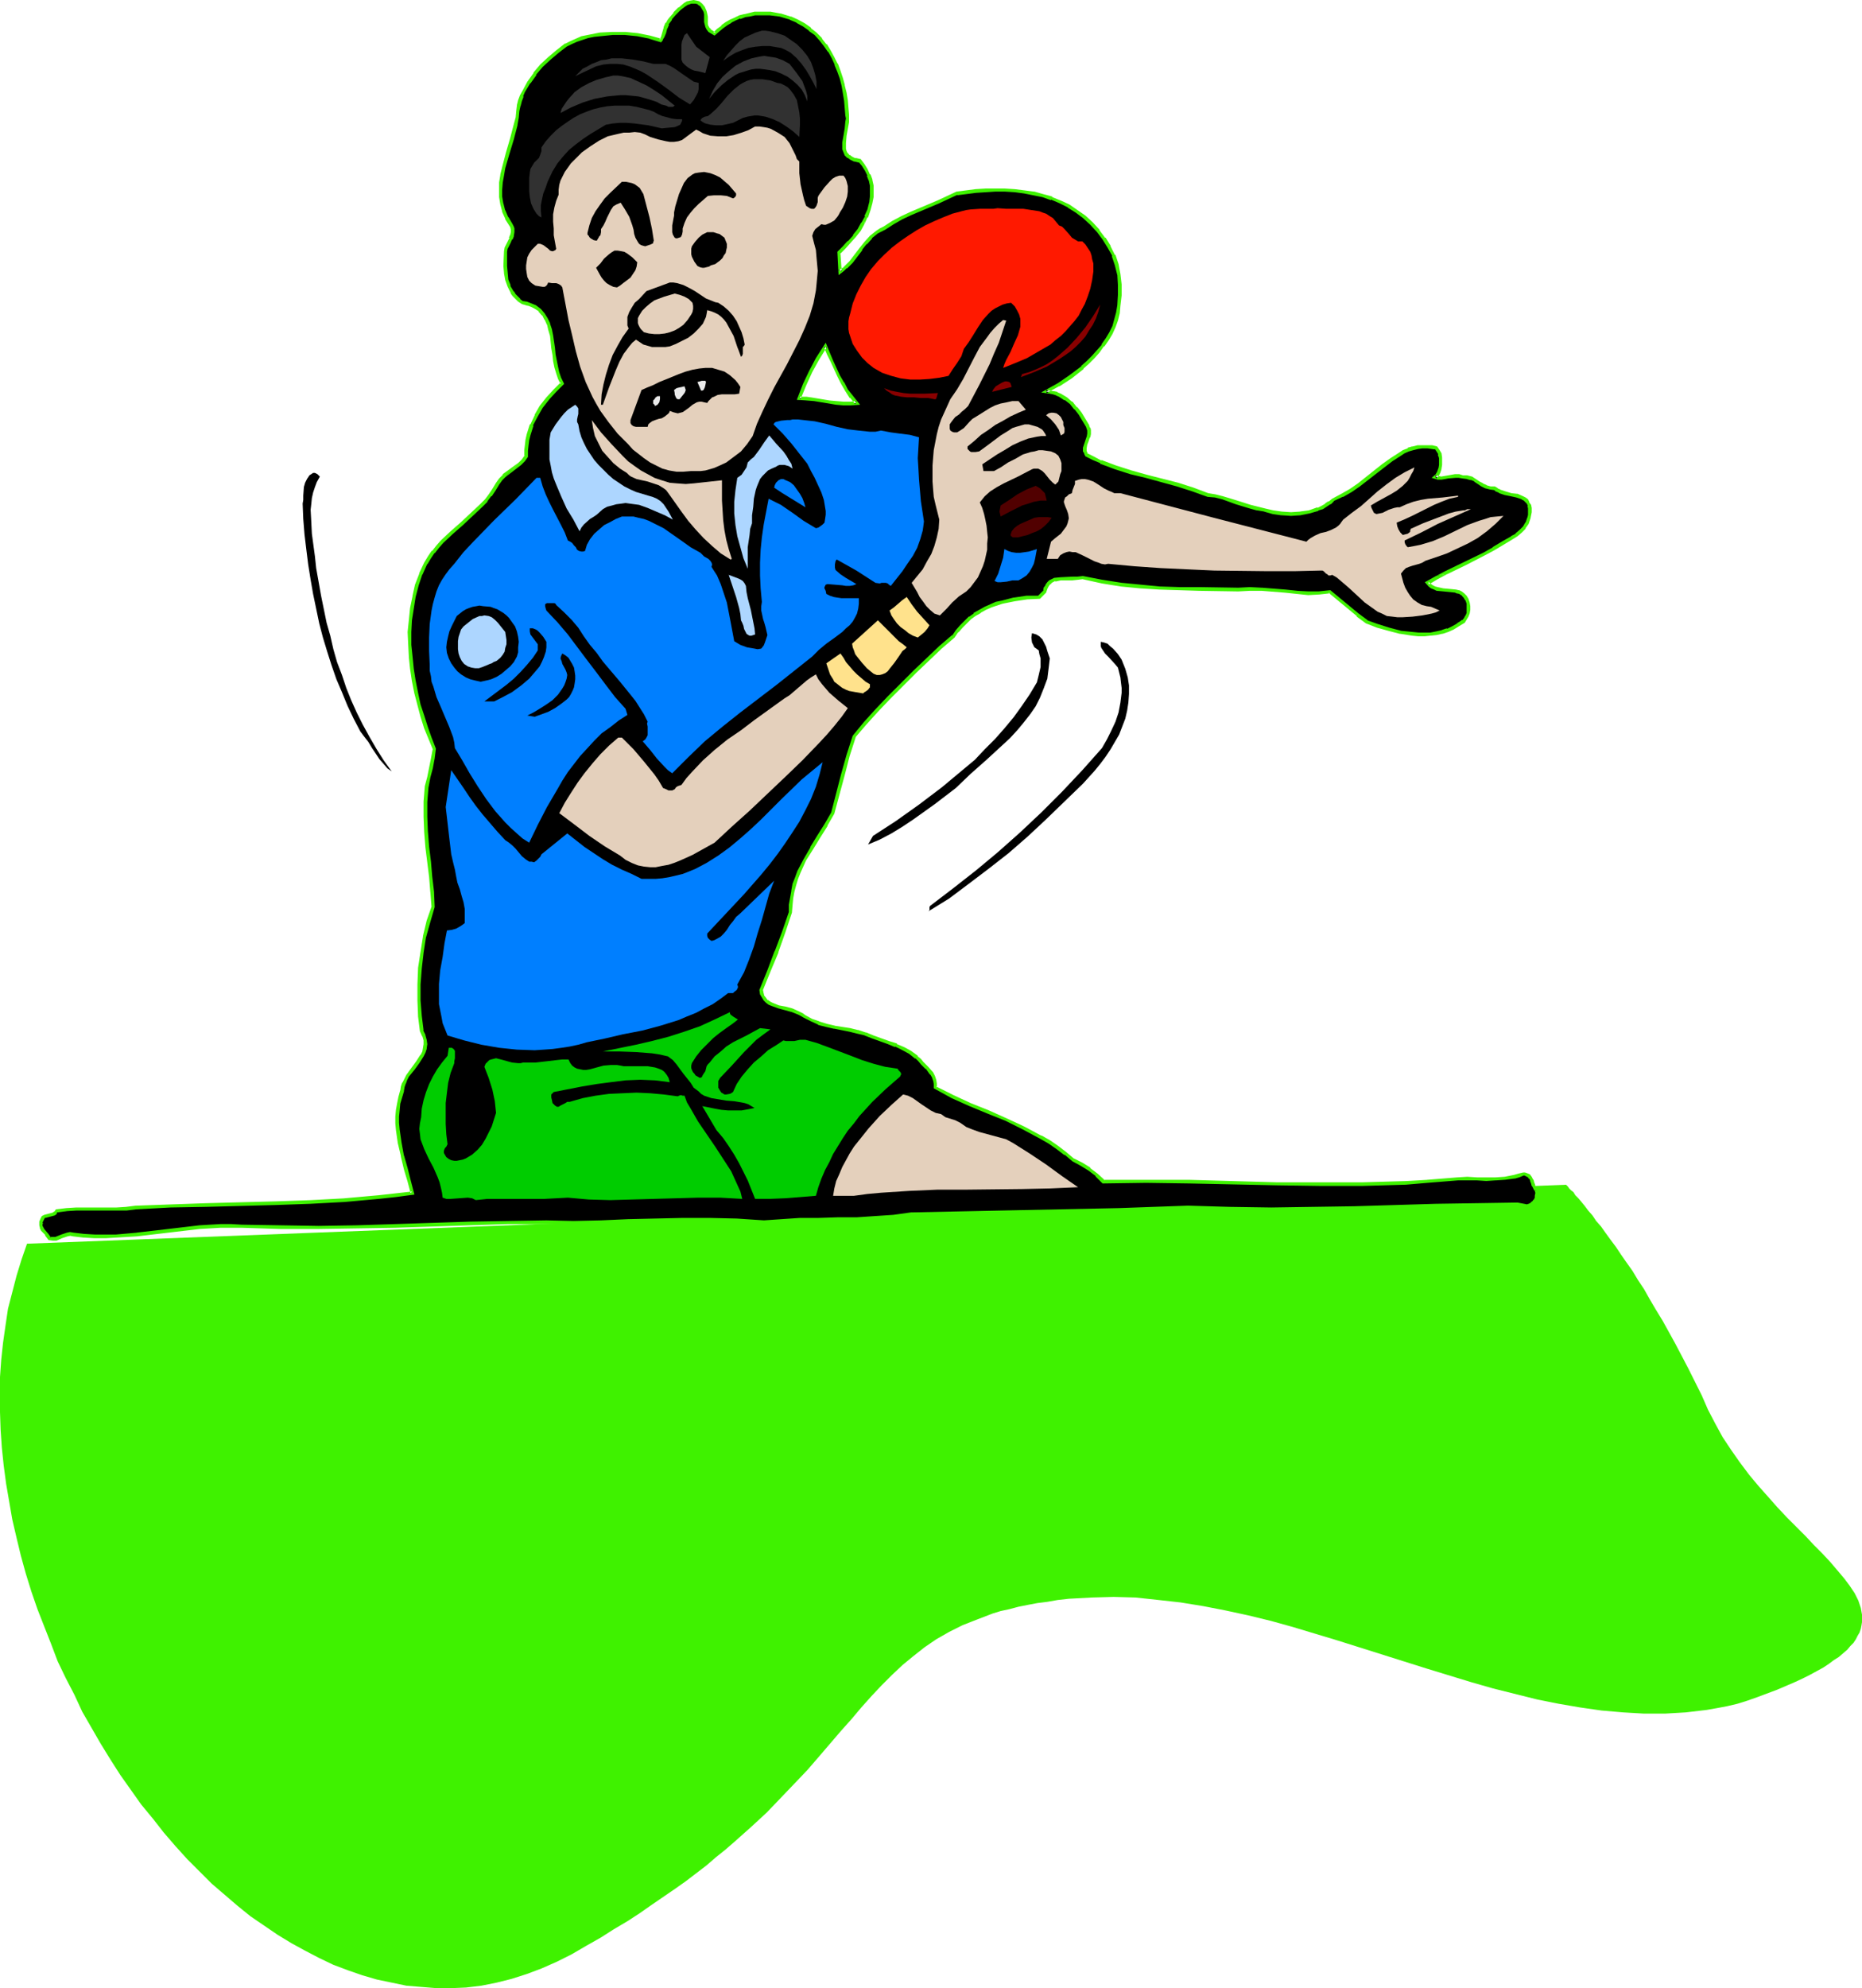 <?xml version="1.0" encoding="UTF-8" standalone="no"?>
<svg
   version="1.0"
   width="129.681mm"
   height="138.402mm"
   id="svg56"
   sodipodi:docname="Ping Pong - Player 23.wmf"
   xmlns:inkscape="http://www.inkscape.org/namespaces/inkscape"
   xmlns:sodipodi="http://sodipodi.sourceforge.net/DTD/sodipodi-0.dtd"
   xmlns="http://www.w3.org/2000/svg"
   xmlns:svg="http://www.w3.org/2000/svg">
  <sodipodi:namedview
     id="namedview56"
     pagecolor="#ffffff"
     bordercolor="#000000"
     borderopacity="0.25"
     inkscape:showpageshadow="2"
     inkscape:pageopacity="0.0"
     inkscape:pagecheckerboard="0"
     inkscape:deskcolor="#d1d1d1"
     inkscape:document-units="mm" />
  <defs
     id="defs1">
    <pattern
       id="WMFhbasepattern"
       patternUnits="userSpaceOnUse"
       width="6"
       height="6"
       x="0"
       y="0" />
  </defs>
  <path
     style="fill:#3ff200;fill-opacity:1;fill-rule:evenodd;stroke:none"
     d="M 7.11,327.238 412.241,311.724 v 0 l 0.162,0.162 0.323,0.323 0.323,0.485 0.485,0.485 0.646,0.485 0.485,0.808 0.808,0.808 0.808,0.97 0.808,0.97 0.97,1.293 1.131,1.293 0.97,1.454 1.293,1.454 1.131,1.616 1.293,1.778 1.454,1.939 1.293,1.939 1.454,2.101 1.616,2.262 1.454,2.424 1.616,2.424 1.454,2.586 1.616,2.747 1.778,2.909 1.616,2.909 1.778,3.232 1.616,3.07 1.778,3.394 1.778,3.555 1.778,3.555 1.616,3.717 1.939,3.717 1.939,3.555 2.262,3.394 2.262,3.232 2.424,3.232 2.424,2.909 2.586,2.909 2.424,2.747 2.586,2.747 2.424,2.424 2.424,2.424 2.262,2.424 2.262,2.262 2.101,2.262 1.778,2.101 1.778,2.101 1.454,1.939 1.293,1.939 0.97,1.939 0.646,1.939 0.323,1.778 v 1.939 l -0.162,0.97 -0.162,0.808 -0.323,0.97 -0.485,0.808 -0.485,0.97 -0.646,0.97 -0.808,0.808 -0.808,0.97 -1.131,0.97 -1.131,0.97 -1.293,0.808 -1.293,0.97 -1.454,0.97 -1.778,0.97 -1.778,0.97 -1.939,0.97 -2.101,0.97 -2.262,0.97 -2.262,0.97 -2.586,0.97 -2.586,0.97 -2.747,0.97 -2.586,0.808 -2.747,0.646 -2.586,0.485 -2.747,0.485 -5.494,0.646 -5.494,0.323 h -5.494 l -5.494,-0.323 -5.656,-0.485 -5.656,-0.808 -5.656,-0.97 -5.656,-1.131 -5.818,-1.454 -5.818,-1.454 -5.656,-1.616 -11.635,-3.555 -23.594,-7.434 -11.797,-3.555 -5.818,-1.616 -5.979,-1.454 -5.979,-1.293 -5.818,-1.131 -5.979,-0.97 -5.818,-0.646 -5.979,-0.646 -5.818,-0.162 -5.818,0.162 -5.979,0.323 -2.909,0.323 -2.747,0.485 -2.586,0.323 -2.586,0.485 -2.424,0.485 -2.424,0.646 -2.262,0.485 -2.101,0.646 -2.101,0.808 -2.101,0.808 -3.717,1.454 -3.555,1.778 -3.394,1.939 -3.07,2.101 -3.07,2.424 -2.747,2.262 -2.747,2.586 -2.747,2.747 -2.586,2.747 -2.747,3.07 -2.586,3.07 -2.747,3.07 -2.909,3.394 -2.909,3.394 -3.07,3.555 -3.394,3.555 -3.555,3.717 -3.717,3.878 -4.202,3.878 -4.363,3.878 -2.424,2.101 -2.424,1.939 -2.424,2.101 -2.747,2.101 -2.747,2.101 -2.747,1.939 -3.07,2.101 -3.07,2.101 -3.232,2.262 -3.232,2.101 -3.555,2.101 -3.555,2.262 -3.717,2.101 -3.878,2.262 -3.878,1.939 -4.04,1.778 -3.878,1.454 -4.04,1.293 -3.878,0.97 -4.04,0.808 -4.04,0.485 -3.878,0.162 h -3.878 l -4.04,-0.323 -3.878,-0.323 -3.878,-0.808 -3.878,-0.808 -3.878,-1.131 -3.717,-1.293 -3.878,-1.454 -3.717,-1.778 -3.717,-1.939 -3.555,-1.939 -3.717,-2.262 -3.555,-2.424 -3.555,-2.424 -3.394,-2.747 -3.394,-2.909 -3.394,-2.909 -3.232,-3.232 -3.232,-3.232 -3.07,-3.394 -3.07,-3.555 -2.909,-3.717 -3.07,-3.717 -2.747,-3.878 -2.747,-3.878 -2.586,-4.04 -2.586,-4.202 -2.424,-4.202 -2.424,-4.202 -2.101,-4.525 -2.262,-4.363 -2.101,-4.363 -1.778,-4.686 -1.778,-4.525 L 9.858,423.389 8.242,418.703 6.787,414.016 5.494,409.33 4.363,404.644 3.232,399.796 2.424,395.109 1.616,390.423 0.97,385.575 0.485,380.888 0.162,376.202 0,371.516 v -4.525 -4.686 l 0.323,-4.525 0.485,-4.525 0.646,-4.525 0.646,-4.363 1.131,-4.363 1.131,-4.363 1.293,-4.202 z"
     id="path1" />
  <path
     style="fill:#000000;fill-opacity:1;fill-rule:evenodd;stroke:none"
     d="m 217.352,91.142 0.808,1.939 0.808,1.939 1.778,3.878 0.97,1.939 1.131,1.778 1.293,1.778 1.293,1.616 -1.616,0.162 h -1.778 l -1.939,-0.162 -1.939,-0.323 -3.878,-0.485 -1.939,-0.323 -1.939,-0.162 1.293,-3.394 1.616,-3.555 1.939,-3.394 z m 187.133,222.037 -0.485,-0.485 -0.323,-0.646 -0.162,-0.808 -0.323,-0.808 -0.323,-0.485 -0.485,-0.646 -0.646,-0.323 h -0.323 -0.485 l -1.131,0.323 -1.131,0.323 -2.424,0.323 -2.586,0.323 h -2.424 -2.424 l -2.586,-0.162 -2.586,0.162 -2.424,0.162 -5.494,0.323 -5.656,0.485 -5.656,0.162 -5.656,0.162 h -11.474 l -11.312,-0.162 -11.474,-0.162 -11.312,-0.323 -11.474,-0.162 -11.15,0.162 -1.939,-1.778 -1.939,-1.454 -2.101,-1.454 -2.101,-0.97 -1.939,-1.778 -2.101,-1.454 -2.262,-1.454 -2.262,-1.293 -4.525,-2.424 -4.525,-2.262 -4.686,-2.101 -4.848,-1.939 -4.686,-2.101 -4.525,-2.262 v -0.97 -0.97 l -0.485,-0.97 -0.485,-0.808 -1.131,-1.454 -1.293,-1.293 -0.646,-0.808 -0.808,-0.808 -1.616,-1.131 -1.778,-1.131 -2.101,-0.808 -1.939,-0.808 -4.04,-1.293 -1.939,-0.808 -2.101,-0.646 -2.101,-0.485 -4.04,-0.808 -2.101,-0.485 -1.939,-0.485 -1.939,-0.808 -1.939,-0.97 -0.646,-0.485 -0.808,-0.485 -1.616,-0.646 -1.939,-0.485 -1.778,-0.485 -1.616,-0.485 -0.808,-0.485 -0.646,-0.323 -0.485,-0.646 -0.485,-0.646 -0.323,-0.808 -0.162,-0.97 2.101,-5.01 1.939,-5.01 1.778,-5.171 1.778,-5.171 0.162,-1.939 0.162,-1.939 0.323,-1.778 0.485,-1.778 0.646,-1.616 0.646,-1.616 1.454,-3.232 1.778,-3.07 1.939,-3.07 1.778,-3.07 1.939,-3.07 2.586,-10.181 1.293,-5.01 1.616,-5.01 2.909,-3.394 3.07,-3.394 3.232,-3.394 6.787,-6.787 3.394,-3.232 3.394,-3.232 3.394,-2.909 0.97,-1.293 1.131,-1.293 1.131,-1.131 1.131,-1.131 1.293,-0.808 1.293,-0.97 1.454,-0.646 1.454,-0.646 1.454,-0.646 1.454,-0.485 3.232,-0.646 3.232,-0.485 3.394,-0.162 1.454,-1.454 0.162,-0.808 0.323,-0.646 0.485,-0.646 0.485,-0.323 0.485,-0.323 0.646,-0.323 1.454,-0.323 h 3.232 1.454 l 1.293,-0.323 5.01,1.131 5.01,0.808 5.01,0.485 5.171,0.323 5.171,0.323 h 5.171 l 10.342,0.162 3.07,-0.162 h 3.07 l 6.141,0.646 3.07,0.323 3.07,0.162 2.909,-0.162 2.747,-0.323 5.01,4.202 2.424,1.939 2.424,1.939 2.747,0.97 2.909,0.97 3.07,0.646 3.232,0.485 1.616,0.162 h 1.616 1.454 l 1.616,-0.323 1.454,-0.323 1.454,-0.485 1.293,-0.646 1.454,-0.646 0.808,-0.485 0.646,-0.485 0.485,-0.646 0.485,-0.808 0.162,-0.646 0.162,-0.97 v -0.97 l -0.162,-0.808 -0.323,-0.97 -0.323,-0.646 -0.646,-0.646 -0.485,-0.323 -0.646,-0.323 -0.808,-0.162 -1.616,-0.323 h -1.616 l -1.616,-0.323 -0.646,-0.323 -0.808,-0.323 -0.485,-0.323 -0.646,-0.646 2.424,-1.454 2.424,-1.293 5.171,-2.262 4.848,-2.586 2.586,-1.293 2.262,-1.616 2.586,-1.293 1.131,-0.808 1.131,-0.97 0.97,-0.97 0.808,-1.131 0.485,-1.454 v -0.808 l 0.162,-0.646 v -0.97 l -0.162,-0.808 -0.323,-0.646 -0.323,-0.646 -0.646,-0.323 -0.485,-0.485 -1.454,-0.485 -1.616,-0.323 -1.616,-0.323 -1.454,-0.485 -0.646,-0.323 -0.646,-0.485 h -1.131 l -0.97,-0.323 -1.131,-0.646 -0.808,-0.485 -0.97,-0.646 -0.97,-0.485 -1.131,-0.323 -1.131,-0.162 -0.97,-0.162 h -0.97 l -1.939,0.162 -0.97,0.323 h -0.808 -0.808 l -0.808,-0.323 0.485,-0.323 0.485,-0.808 0.323,-0.97 0.162,-0.97 v -0.97 l -0.162,-0.97 -0.162,-0.97 -0.323,-0.808 -0.485,-0.808 -1.293,-0.162 -1.131,-0.162 h -1.293 l -1.293,0.162 -1.293,0.323 -1.131,0.323 -1.131,0.485 -1.131,0.808 -2.262,1.454 -2.101,1.616 -4.202,3.232 -2.101,1.616 -2.262,1.616 -2.262,1.293 -2.424,1.131 -0.808,0.808 -0.97,0.646 -1.131,0.485 -0.97,0.485 -2.424,0.646 -2.262,0.485 -2.424,0.162 -2.424,-0.162 -2.262,-0.323 -2.262,-0.485 -1.939,-0.485 -1.939,-0.485 -3.555,-1.131 -3.717,-1.293 -1.778,-0.323 -1.939,-0.323 -4.04,-1.454 -4.04,-1.293 -8.242,-2.101 -4.04,-1.131 -4.04,-1.293 -3.878,-1.454 -1.939,-0.808 -1.778,-0.97 -0.323,-0.485 -0.162,-0.485 v -0.97 l 0.162,-0.97 0.323,-0.808 0.485,-0.97 0.162,-0.97 v -0.97 l -0.162,-0.485 -0.323,-0.646 -0.808,-1.454 -1.131,-1.616 -1.131,-1.454 -1.131,-1.454 -1.454,-1.131 -1.454,-0.808 -0.97,-0.485 -0.808,-0.162 -0.97,-0.323 h -0.97 l 3.232,-1.939 3.232,-2.101 3.07,-2.424 1.454,-1.293 1.454,-1.454 1.293,-1.454 1.131,-1.454 1.131,-1.616 0.97,-1.778 0.808,-1.616 0.646,-1.778 0.485,-1.778 0.323,-1.939 0.162,-2.909 v -2.747 l -0.162,-2.586 -0.646,-2.586 -0.808,-2.424 -1.131,-2.262 -1.454,-2.262 -1.454,-1.939 -1.778,-1.939 -1.939,-1.778 -1.939,-1.454 -2.101,-1.293 -2.262,-1.131 -2.262,-0.97 -2.424,-0.808 -2.262,-0.485 -2.586,-0.485 -2.424,-0.323 h -2.586 -2.586 -2.424 l -2.586,0.162 -5.01,0.646 -2.424,1.131 -2.424,1.131 -4.848,1.939 -2.424,1.131 -2.424,1.131 -2.262,1.131 -2.424,1.454 -0.97,0.485 -0.808,0.646 -1.616,1.293 -1.454,1.616 -1.293,1.616 -2.424,3.232 -1.454,1.454 -0.808,0.646 -0.808,0.485 -0.323,-4.848 1.454,-1.454 1.293,-1.454 1.454,-1.616 1.131,-1.616 1.131,-1.616 0.808,-1.778 0.646,-1.778 0.646,-1.939 0.162,-1.454 v -1.616 -1.454 l -0.323,-1.454 -0.485,-1.293 -0.646,-1.454 -0.808,-1.131 -0.97,-1.131 -1.131,-0.323 -0.97,-0.323 -0.808,-0.485 -0.485,-0.646 -0.323,-0.646 -0.323,-0.808 v -0.808 -0.808 l 0.162,-1.778 0.323,-1.939 0.323,-1.778 v -0.808 -0.808 l -0.323,-4.04 -0.323,-1.939 -0.323,-1.939 -0.646,-1.939 -0.646,-1.778 -0.646,-1.939 -0.808,-1.616 -0.97,-1.778 -1.131,-1.616 -1.131,-1.454 -1.293,-1.454 -1.616,-1.131 -1.454,-1.131 -1.778,-0.97 -1.939,-0.97 -2.586,-0.646 -2.747,-0.485 h -2.747 -1.293 l -1.293,0.323 -1.293,0.162 -1.293,0.485 -1.131,0.485 -1.293,0.646 -1.131,0.646 -0.97,0.808 -1.131,0.808 -0.97,0.97 -1.293,-0.808 -0.485,-0.485 -0.323,-0.646 V 6.302 l -0.162,-0.646 V 4.363 l -0.162,-0.646 V 2.909 l -0.646,-0.97 -0.485,-0.646 -0.646,-0.485 -0.646,-0.323 h -0.646 -0.808 l -0.646,0.323 -0.808,0.323 -1.454,1.131 -1.293,1.293 -1.131,1.454 -0.485,0.646 -0.323,0.485 -0.485,1.293 -0.323,1.131 -0.485,1.131 -0.162,0.485 -0.323,0.485 -2.909,-0.808 -3.07,-0.646 -3.394,-0.323 -3.232,-0.162 -3.394,0.323 -1.616,0.162 -1.616,0.323 -1.454,0.485 -1.454,0.485 -1.454,0.646 -1.293,0.808 -2.262,1.616 -2.101,1.778 -2.101,1.939 -1.778,2.101 -1.616,2.262 -1.293,2.424 -0.485,1.131 -0.485,1.293 -0.323,1.293 -0.162,1.293 -0.323,1.939 -0.323,1.778 -0.97,3.717 -1.131,3.878 -0.97,3.717 -0.485,1.939 -0.323,1.939 -0.162,1.939 v 1.939 l 0.323,1.778 0.646,1.939 0.646,1.778 1.131,1.939 0.323,0.485 0.162,0.323 v 0.97 l -0.162,0.97 -0.323,0.808 -0.485,0.808 -0.646,1.616 -0.323,0.97 v 3.717 l 0.162,1.778 0.323,1.778 0.485,1.778 0.808,1.616 0.646,0.808 0.646,0.646 0.646,0.646 0.808,0.646 0.97,0.162 0.808,0.162 0.808,0.323 0.808,0.485 1.131,0.808 0.97,1.131 0.808,1.131 0.485,1.293 0.485,1.454 0.323,1.616 0.485,3.394 0.162,1.616 0.323,1.616 0.323,1.616 0.323,1.616 0.485,1.454 0.808,1.293 -1.939,1.939 -1.939,2.101 -1.616,2.262 -1.454,2.262 -1.131,2.424 -0.808,2.586 -0.323,1.293 -0.162,1.454 -0.162,1.454 v 1.454 l -0.646,0.97 -0.97,0.97 -4.202,3.232 -0.97,0.97 -0.646,0.97 -0.97,1.616 -1.131,1.454 -0.97,1.454 -1.293,1.293 -2.586,2.424 -2.586,2.424 -2.586,2.262 -2.586,2.424 -1.131,1.293 -1.131,1.454 -1.131,1.454 -0.97,1.454 -1.293,2.909 -0.97,2.909 -0.808,2.909 -0.485,3.07 -0.485,3.232 -0.162,3.07 0.162,3.394 0.162,3.07 0.323,3.232 0.485,3.232 0.646,3.232 0.808,3.07 0.808,2.909 0.97,3.07 0.97,2.747 1.293,2.747 -0.485,2.586 -0.485,2.424 -0.646,2.424 -0.485,2.586 -0.323,4.04 v 3.878 l 0.162,4.04 0.323,3.878 0.485,3.878 0.485,4.04 0.323,3.878 0.323,4.04 -1.293,3.717 -0.97,4.04 -0.808,4.202 -0.485,4.202 -0.162,4.202 v 4.202 l 0.162,4.04 0.485,3.878 0.646,1.293 0.323,1.131 v 1.131 l -0.162,1.131 -0.162,0.97 -0.485,0.97 -1.131,1.778 -1.454,1.778 -1.293,1.778 -0.485,0.808 -0.485,0.97 -0.323,0.97 -0.162,1.131 -0.485,1.616 -0.485,1.778 -0.162,1.616 -0.162,1.778 v 1.778 l 0.162,1.616 0.485,3.555 0.646,3.394 0.97,3.394 0.808,3.232 0.97,3.07 -4.525,0.646 -4.363,0.485 -8.888,0.808 -9.05,0.485 -9.211,0.323 -18.422,0.485 -9.211,0.162 -9.05,0.485 -2.747,0.323 -2.586,0.162 H 20.038 17.453 l -2.586,0.323 -0.323,0.646 -0.485,0.323 -1.131,0.162 -1.131,0.323 -0.485,0.323 -0.162,0.646 -0.323,0.646 -0.162,0.808 0.323,0.646 0.323,0.646 0.97,0.97 0.808,1.131 0.808,0.162 h 0.808 l 1.454,-0.646 1.616,-0.485 0.646,-0.162 0.808,0.162 2.909,0.323 2.747,0.162 h 2.909 l 2.747,-0.162 5.494,-0.323 5.494,-0.646 5.494,-0.646 5.494,-0.646 5.494,-0.323 h 2.909 l 2.747,0.162 10.181,0.162 10.019,0.162 10.019,-0.323 10.181,-0.162 9.858,-0.323 9.858,-0.323 10.019,-0.323 h 10.019 7.11 l 7.272,-0.162 7.11,-0.162 14.382,-0.323 h 7.11 l 7.11,0.162 7.11,0.485 4.686,-0.323 4.848,-0.323 h 4.848 l 5.01,-0.162 5.01,-0.162 4.848,-0.162 4.848,-0.485 4.848,-0.646 18.261,-0.323 18.261,-0.323 18.099,-0.485 18.099,-0.485 10.989,0.323 10.989,0.162 10.827,-0.162 10.989,-0.162 10.827,-0.323 10.666,-0.323 10.827,-0.323 h 10.666 l 2.424,0.485 0.646,-0.323 0.646,-0.323 0.485,-0.323 0.323,-0.485 0.323,-0.646 0.162,-0.646 0.162,-0.646 z"
     id="path2" />
  <path
     style="fill:#3ff200;fill-opacity:1;fill-rule:evenodd;stroke:none"
     d="m 217.675,91.303 h -0.808 l 0.808,1.939 0.97,1.939 1.778,3.878 0.97,1.939 v 0 l 1.131,1.939 1.131,1.778 h 0.162 l 1.293,1.616 0.323,-0.808 -1.616,0.162 v 0 h -1.778 v 0 l -1.939,-0.162 -1.778,-0.162 -3.878,-0.646 -2.101,-0.323 v 0 h -1.939 l 0.323,0.646 1.454,-3.555 1.616,-3.555 1.778,-3.232 v 0 l 2.101,-3.394 -0.323,-1.131 -2.586,4.04 v 0 l -1.778,3.394 -1.616,3.394 -1.616,4.202 2.586,0.162 h -0.162 l 2.101,0.162 3.878,0.646 1.939,0.323 1.939,0.162 v 0 h 1.778 v 0 l 2.586,-0.162 -1.939,-2.424 v 0 l -1.293,-1.616 -0.97,-1.939 v 0.162 l -1.131,-1.939 -1.778,-3.878 -0.808,-1.939 -1.131,-2.747 z"
     id="path3" />
  <path
     style="fill:#3ff200;fill-opacity:1;fill-rule:evenodd;stroke:none"
     d="m 404.808,313.017 -0.485,-0.646 v 0 l -0.323,-0.646 0.162,0.162 -0.323,-0.808 -0.162,-0.646 -0.162,-0.162 -0.323,-0.646 -0.485,-0.646 -0.808,-0.323 v 0 l -0.485,-0.162 h -0.485 l -1.293,0.323 -1.131,0.323 v 0 l -2.424,0.485 -2.424,0.162 v 0 h -2.424 -2.424 l -2.586,-0.162 -2.586,0.162 v 0 l -8.08,0.646 h 0.162 l -5.656,0.323 -5.656,0.162 -5.656,0.162 h -11.474 -11.312 l -22.786,-0.646 h -11.474 -11.15 l 0.323,0.162 -1.939,-1.778 v 0 l -1.939,-1.454 v -0.162 l -2.101,-1.293 v 0 l -2.262,-1.131 0.162,0.162 -2.101,-1.778 v 0 l -2.101,-1.616 -2.101,-1.454 -2.262,-1.293 h -0.162 l -4.525,-2.424 -4.525,-2.101 -4.686,-2.101 -4.848,-1.939 -4.525,-2.101 -4.525,-2.262 0.162,0.323 v -1.131 l -0.162,-0.97 -0.323,-0.97 -0.485,-0.97 -1.293,-1.454 v 0 l -1.293,-1.293 -0.646,-0.808 -0.808,-0.646 v -0.162 l -1.778,-1.293 v 0 l -1.778,-0.97 -1.939,-0.808 v -0.162 l -2.101,-0.646 v 0 l -4.04,-1.454 v 0 l -1.939,-0.808 h -0.162 l -1.939,-0.646 h -0.162 l -1.939,-0.485 -4.202,-0.646 h 0.162 l -2.101,-0.485 -2.101,-0.646 h 0.162 l -1.939,-0.646 -1.778,-0.97 v 0 l -0.646,-0.485 -0.97,-0.485 -1.778,-0.808 -1.778,-0.485 -1.778,-0.323 -1.616,-0.646 v 0 l -0.646,-0.323 v 0 l -0.646,-0.485 v 0.162 l -0.485,-0.646 v 0 l -0.485,-0.646 v 0.162 l -0.162,-0.808 v 0.162 l -0.162,-0.97 -0.162,0.323 2.101,-5.171 v 0 l 2.101,-5.01 v -0.162 l 1.778,-5.01 1.778,-5.333 0.162,-1.939 v 0 l 0.162,-1.778 0.323,-1.778 v 0 l 0.485,-1.778 0.485,-1.616 v 0 l 0.646,-1.616 v 0 l 1.454,-3.232 1.939,-3.07 v 0 l 1.778,-2.909 1.939,-3.07 v -0.162 l 1.778,-3.07 2.747,-10.181 1.293,-5.01 1.616,-5.01 -0.162,0.162 2.909,-3.394 3.07,-3.394 3.232,-3.394 6.787,-6.787 3.394,-3.232 3.394,-3.232 3.394,-2.909 0.97,-1.454 v 0.162 l 1.131,-1.293 1.131,-1.131 1.131,-1.131 v 0 l 1.131,-0.808 v 0 l 1.454,-0.808 h -0.162 l 1.454,-0.808 1.454,-0.646 v 0 l 1.454,-0.485 v 0 l 1.454,-0.485 3.232,-0.646 v 0 l 3.232,-0.485 h -0.162 l 3.555,-0.162 1.616,-1.616 0.323,-0.97 v 0 l 0.323,-0.646 v 0 l 0.323,-0.485 v 0 l 0.485,-0.323 h -0.162 l 0.485,-0.323 0.646,-0.323 v 0.162 l 1.454,-0.323 h -0.162 3.232 l 1.454,-0.162 v 0 l 1.293,-0.162 h -0.162 l 5.171,1.131 5.01,0.808 5.01,0.485 5.171,0.323 v 0 l 5.171,0.162 5.171,0.162 10.342,0.162 3.07,-0.162 h 3.07 v 0 l 6.141,0.485 3.07,0.323 v 0 l 3.07,0.323 2.909,-0.162 v 0 l 2.909,-0.323 -0.485,-0.162 7.434,6.141 v 0.162 l 2.424,1.778 2.909,1.131 2.909,0.808 3.07,0.808 h 0.162 l 3.07,0.485 1.616,0.162 h 1.778 l 1.454,-0.162 h 0.162 l 1.454,-0.162 1.454,-0.323 h 0.162 l 1.454,-0.485 v 0 l 1.454,-0.646 1.293,-0.808 v 0 l 0.808,-0.485 0.808,-0.485 0.485,-0.808 v 0 l 0.485,-0.808 0.323,-0.808 0.162,-0.97 v -0.97 l -0.162,-0.97 -0.323,-0.97 -0.485,-0.808 -0.646,-0.646 -0.646,-0.485 v 0 l -0.646,-0.323 h -0.162 l -0.646,-0.162 v 0 l -1.616,-0.162 -1.778,-0.162 -1.454,-0.323 v 0 l -0.646,-0.162 v 0 l -0.646,-0.323 v 0 l -0.646,-0.485 v 0.162 l -0.485,-0.646 v 0.808 l 2.424,-1.454 v 0 l 2.424,-1.293 -2.909,0.485 v 0 l -2.909,1.616 0.97,1.131 0.646,0.485 0.808,0.323 v 0 l 0.646,0.323 1.778,0.162 1.616,0.162 1.616,0.162 h -0.162 l 0.808,0.323 -0.162,-0.162 0.808,0.323 h -0.162 l 0.646,0.323 h -0.162 l 0.646,0.646 -0.162,-0.162 0.485,0.808 v -0.162 l 0.323,0.97 v -0.162 0.97 -0.162 0.97 0 0.808 0 l -0.323,0.808 v -0.162 l -0.323,0.646 v 0 l -0.485,0.646 v -0.162 l -0.646,0.485 -0.808,0.485 h 0.162 l -1.454,0.808 -1.293,0.646 v -0.162 l -1.454,0.485 h 0.162 l -1.454,0.323 -1.616,0.323 v 0 h -1.454 -1.616 v 0 l -1.616,-0.162 -3.232,-0.323 h 0.162 l -3.07,-0.808 -3.07,-0.97 -2.747,-0.97 h 0.162 l -2.424,-1.778 v 0 l -7.434,-6.141 -3.07,0.323 h 0.162 -2.909 l -3.07,-0.162 h 0.162 l -3.07,-0.323 -6.141,-0.485 h -0.162 l -3.07,-0.162 -3.07,0.162 -10.342,-0.162 h -5.171 l -5.171,-0.162 v 0 l -5.01,-0.485 -5.01,-0.485 -5.171,-0.808 -5.01,-0.97 -1.454,0.162 h 0.162 -1.454 l -3.232,0.162 v 0 l -1.616,0.162 -0.646,0.323 -0.646,0.323 -0.485,0.485 -0.485,0.646 v 0.162 l -0.485,0.646 -0.162,0.97 0.162,-0.323 -1.454,1.454 h 0.323 -3.394 v 0 l -3.232,0.485 h -0.162 l -3.07,0.808 -1.616,0.323 v 0 l -1.454,0.646 v 0 l -1.454,0.646 -1.454,0.808 v 0 l -1.454,0.808 v 0.162 l -1.131,0.808 h -0.162 l -1.131,1.131 -1.131,1.131 -1.131,1.293 v 0 l -0.97,1.454 v -0.162 l -3.394,2.909 -3.394,3.232 -3.394,3.232 -6.787,6.787 -3.232,3.394 -3.07,3.394 -2.909,3.555 -1.616,5.01 -1.454,5.171 -2.586,10.019 v 0 l -1.778,3.07 v 0 l -1.939,3.07 -1.778,2.909 v 0.162 l -1.778,3.07 -1.616,3.07 v 0 l -0.646,1.778 v 0 l -0.646,1.616 -0.323,1.778 v 0.162 l -0.323,1.778 -0.323,1.778 v 0.162 1.939 -0.162 l -1.778,5.171 -1.939,5.171 v -0.162 l -1.939,5.171 v 0 l -2.101,5.171 0.162,1.131 0.485,0.808 0.485,0.808 0.646,0.646 0.646,0.485 v 0 l 0.808,0.323 v 0 l 1.778,0.646 1.778,0.485 1.778,0.485 1.616,0.646 v 0 l 0.646,0.323 0.808,0.485 v 0 l 1.939,0.97 1.778,0.808 0.162,0.162 1.939,0.485 2.101,0.485 h 0.162 l 4.04,0.808 1.939,0.485 v 0 l 2.101,0.485 h -0.162 l 2.101,0.808 v 0 l 4.04,1.454 v 0 l 1.939,0.808 v -0.162 l 1.939,0.97 1.778,0.97 v 0 l 1.616,1.293 v -0.162 l 0.808,0.808 0.646,0.808 1.293,1.293 v -0.162 l 1.131,1.616 v -0.162 l 0.485,0.808 0.323,0.97 v -0.162 l 0.162,0.97 v 0 1.131 l 4.686,2.586 4.686,2.101 4.686,1.939 4.848,1.939 4.525,2.262 4.525,2.424 v 0 l 2.262,1.293 2.101,1.454 2.101,1.616 v -0.162 l 2.101,1.778 2.101,1.131 v 0 l 2.101,1.293 v 0 l 1.939,1.454 h -0.162 l 1.939,1.939 11.474,-0.162 11.474,0.162 22.786,0.485 11.312,0.162 h 11.474 l 5.656,-0.162 5.656,-0.162 5.656,-0.485 v 0 l 8.08,-0.646 h -0.162 2.586 2.586 l 2.424,0.162 2.424,-0.162 h 0.162 l 2.424,-0.162 2.424,-0.323 h 0.162 l 1.131,-0.323 1.131,-0.485 h -0.162 0.485 -0.162 l 0.323,0.162 v 0 l 0.646,0.323 -0.162,-0.162 0.485,0.646 v -0.162 l 0.323,0.646 -0.162,-0.162 0.323,0.808 0.162,0.646 0.162,0.162 0.323,0.646 0.323,0.646 v -0.323 z"
     id="path4" />
  <path
     style="fill:#3ff200;fill-opacity:1;fill-rule:evenodd;stroke:none"
     d="m 380.891,151.095 5.01,-2.424 5.01,-2.586 2.424,-1.293 v 0 l 2.424,-1.454 v 0 l 2.424,-1.454 v 0 l 1.293,-0.808 v 0 l 1.131,-0.97 0.97,-0.97 v -0.162 l 0.808,-1.131 0.485,-1.454 v 0 l 0.162,-0.808 0.162,-0.808 v -1.131 l -0.162,-0.808 -0.485,-0.646 v -0.162 l -0.323,-0.646 -0.646,-0.485 -0.646,-0.323 -1.454,-0.646 h -0.162 l -1.454,-0.162 v 0 l -1.616,-0.485 -1.454,-0.485 h 0.162 l -0.808,-0.323 h 0.162 l -0.808,-0.485 h -1.293 0.162 l -1.131,-0.323 h 0.162 l -1.131,-0.485 h 0.162 l -0.97,-0.485 -0.97,-0.646 v 0 l -0.97,-0.646 -1.293,-0.323 h -1.131 v 0 l -0.97,-0.323 h -1.131 l -1.778,0.323 -0.97,0.162 -0.97,0.162 h 0.162 l -0.808,-0.162 h 0.162 l -0.97,-0.162 0.162,0.808 0.646,-0.485 0.485,-0.97 v 0 l 0.323,-0.97 v -0.162 l 0.162,-0.97 v -0.97 -0.97 0 l -0.162,-1.131 -0.485,-0.808 -0.646,-0.97 -1.293,-0.323 h -0.162 -1.131 -1.293 -1.293 l -1.293,0.323 h -0.162 l -1.131,0.323 v 0.162 l -1.293,0.485 -0.97,0.646 -2.262,1.454 -2.262,1.616 -6.302,5.01 -2.101,1.454 -2.262,1.293 v 0 l -2.424,1.293 -0.97,0.808 v -0.162 l -0.97,0.646 h 0.162 l -1.131,0.646 -0.97,0.485 v -0.162 l -2.262,0.808 v 0 l -2.424,0.323 h 0.162 l -2.424,0.162 -2.424,-0.162 v 0 l -2.262,-0.323 v 0 l -2.101,-0.485 v 0 l -1.939,-0.485 v 0 l -1.939,-0.485 -3.555,-1.131 -3.717,-1.131 -1.939,-0.485 v 0 l -1.939,-0.323 v 0 l -3.878,-1.454 -4.04,-1.293 -8.242,-2.101 -4.04,-1.131 -4.04,-1.293 -3.878,-1.454 v 0.162 l -1.778,-0.97 -1.939,-0.97 0.162,0.323 -0.162,-0.646 v 0.162 l -0.162,-0.485 v 0 -0.808 0.162 l 0.162,-0.97 0.323,-0.808 v 0 l 0.323,-0.97 0.162,-0.162 0.162,-0.808 v -1.131 l -0.162,-0.646 h -0.162 l -0.162,-0.646 -0.97,-1.616 v 0 l -0.97,-1.616 -1.131,-1.454 h -0.162 l -1.131,-1.454 h -0.162 l -1.293,-1.131 v 0 l -1.616,-0.97 v 0 l -0.808,-0.323 -0.162,-0.162 -0.808,-0.162 h -0.162 l -0.97,-0.162 -0.97,-0.162 0.162,0.808 3.232,-1.778 h 0.162 l 3.232,-2.101 3.07,-2.424 V 96.959 l 1.454,-1.293 1.454,-1.454 1.293,-1.454 v 0 l 1.131,-1.616 h 0.162 l 1.131,-1.616 0.97,-1.616 v 0 l 0.808,-1.778 v 0 l 0.646,-1.778 0.485,-1.939 v 0 l 0.162,-1.939 0.323,-2.747 v -2.909 l -0.323,-2.747 v 0 l -0.485,-2.586 -0.808,-2.424 h -0.162 l -1.131,-2.262 V 64.64 l -1.293,-2.101 h -0.162 l -1.454,-1.939 V 60.438 l -1.778,-1.939 -1.939,-1.778 v 0 l -2.101,-1.454 -2.101,-1.454 v 0 l -2.101,-0.97 -2.424,-0.97 v -0.162 l -2.424,-0.646 -2.262,-0.646 h -0.162 l -2.424,-0.323 -2.586,-0.323 v 0 l -2.586,-0.162 h -2.586 -2.424 -0.162 l -2.586,0.162 -5.01,0.646 -2.424,1.131 -2.424,1.131 -7.272,3.07 -2.424,1.131 -2.424,1.293 v 0 l -2.262,1.454 v 0 l -0.97,0.485 v 0 l -0.97,0.646 v 0 l -1.616,1.293 v 0 l -1.454,1.616 v 0 l -1.293,1.616 v 0 l -2.586,3.394 0.162,-0.162 -1.454,1.454 v 0 l -0.646,0.646 v -0.162 l -0.97,0.646 0.808,0.323 -0.323,-4.848 -0.162,0.323 1.454,-1.454 1.293,-1.454 v 0 l 1.454,-1.616 v 0 l 1.293,-1.616 0.97,-1.778 v 0 l 0.162,-2.101 -0.97,1.778 v -0.162 l -0.97,1.778 -1.293,1.616 h 0.162 l -1.454,1.616 v -0.162 l -1.293,1.454 -1.454,1.454 0.323,6.141 1.454,-1.131 v 0 l 0.646,-0.646 h 0.162 l 1.454,-1.454 v 0 l 2.586,-3.394 h -0.162 l 1.293,-1.616 v 0.162 l 1.454,-1.616 h -0.162 l 1.616,-1.293 v 0 l 0.97,-0.485 v 0 l 0.97,-0.485 v 0 l 2.262,-1.454 v 0 l 2.262,-1.293 2.424,-1.131 7.272,-3.07 2.424,-1.131 2.424,-1.131 -0.162,0.162 5.01,-0.646 2.586,-0.162 v 0 l 2.424,-0.162 h 2.586 l 2.586,0.162 v 0 l 2.424,0.323 2.424,0.485 v 0 l 2.424,0.485 2.262,0.808 v -0.162 l 2.262,0.97 2.262,1.131 h -0.162 l 2.101,1.293 1.939,1.454 v 0 l 1.939,1.778 1.778,1.939 v 0 l 1.454,1.939 v 0 l 1.293,2.101 v 0 l 1.293,2.262 h -0.162 l 0.808,2.424 0.646,2.586 v -0.162 l 0.162,2.747 v -0.162 2.747 0 l -0.162,2.747 -0.323,1.939 v 0 l -0.485,1.778 -0.485,1.778 v 0 l -0.808,1.616 v 0 l -0.97,1.616 -1.131,1.616 h 0.162 l -1.293,1.454 v 0 l -1.293,1.454 -1.454,1.454 -1.454,1.293 h 0.162 l -3.232,2.424 -3.07,2.101 v 0 l -4.363,2.424 2.262,0.323 0.808,0.162 v 0 l 0.97,0.323 h -0.162 l 0.808,0.323 v 0 l 1.454,0.97 v -0.162 l 1.454,1.131 v 0 l 1.131,1.454 v -0.162 l 1.131,1.454 0.97,1.616 v 0 l 0.97,1.616 0.162,0.485 v 0 l 0.162,0.485 v -0.162 0.97 0 l -0.162,0.97 v -0.162 l -0.323,0.97 v 0 l -0.323,0.97 -0.323,0.97 v 0.97 l 0.323,0.485 v 0.162 l 0.323,0.646 1.939,0.97 1.939,0.808 v 0.162 l 3.878,1.454 4.04,1.293 4.04,0.97 8.242,2.262 4.04,1.293 4.04,1.454 1.939,0.162 v 0 l 1.939,0.485 3.555,1.293 3.717,1.131 1.778,0.485 h 0.162 l 1.939,0.323 h -0.162 l 2.262,0.646 v 0 l 2.262,0.323 h 0.162 l 2.424,0.162 2.424,-0.162 v 0 l 2.424,-0.485 v 0 l 2.262,-0.646 0.162,-0.162 1.131,-0.323 0.97,-0.646 v 0 l 0.97,-0.646 h 0.162 l 0.808,-0.808 h -0.162 l 2.424,-1.131 h 0.162 l 2.262,-1.293 2.101,-1.454 6.464,-5.01 2.101,-1.616 2.262,-1.454 0.97,-0.646 v 0 l 1.131,-0.485 v 0 l 1.131,-0.323 v 0 l 1.293,-0.323 1.131,-0.162 v 0 h 1.293 l 1.131,0.162 v 0 l 1.131,0.162 -0.323,-0.162 0.485,0.646 v 0 l 0.485,0.808 h -0.162 l 0.323,0.97 v -0.162 0.97 0.97 0 l -0.162,0.97 v -0.162 l -0.323,0.97 v 0 l -0.485,0.808 0.162,-0.162 -1.131,0.97 1.616,0.485 h 0.97 l 0.97,-0.162 0.808,-0.162 1.939,-0.162 v 0 h 0.97 -0.162 l 0.97,0.162 1.293,0.162 h -0.162 l 1.131,0.323 -0.162,-0.162 1.131,0.485 h -0.162 l 0.97,0.646 0.97,0.646 v 0 l 0.97,0.485 1.293,0.323 1.131,0.162 -0.162,-0.162 0.485,0.485 0.808,0.323 0.162,0.162 1.454,0.485 1.616,0.323 v 0 l 1.454,0.323 v 0 l 1.454,0.485 h -0.162 l 0.646,0.323 0.485,0.485 -0.162,-0.162 0.485,0.485 v 0 l 0.323,0.646 -0.162,-0.162 0.162,0.808 v 0 0.97 -0.162 0.808 l -0.162,0.808 v -0.162 l -0.485,1.454 v -0.162 l -0.646,1.131 v 0 l -0.97,0.97 -1.131,0.97 h 0.162 l -1.293,0.646 h 0.162 l -2.586,1.454 v 0 l -2.424,1.454 h 0.162 l -2.586,1.454 -5.01,2.424 -5.01,2.424 -2.424,1.293 z"
     id="path5" />
  <path
     style="fill:#3ff200;fill-opacity:1;fill-rule:evenodd;stroke:none"
     d="m 227.533,58.984 0.808,-1.778 h 0.162 l 0.646,-1.939 0.485,-1.778 v 0 l 0.323,-1.616 v -1.616 -1.454 0 l -0.323,-1.454 v -0.162 l -0.485,-1.293 h -0.162 l -0.646,-1.454 v 0 l -0.808,-1.293 v 0 l -0.97,-1.293 -1.454,-0.323 0.162,0.162 -0.97,-0.485 v 0 l -0.646,-0.485 v 0.162 l -0.485,-0.646 v 0.162 l -0.323,-0.646 v 0 l -0.162,-0.646 v 0 -0.808 0 -0.808 0.162 l 0.162,-1.939 0.323,-1.778 0.323,-1.778 v -0.97 0 -0.97 l -0.323,-3.878 -0.323,-1.939 -0.485,-1.939 v -0.162 l -0.485,-1.778 -0.646,-1.939 -0.646,-1.778 -0.162,-0.162 -0.808,-1.616 -0.97,-1.778 v 0 l -0.97,-1.616 h -0.162 l -1.131,-1.454 v -0.162 l -1.454,-1.454 -1.454,-1.131 V 7.272 l -1.616,-1.131 -1.778,-0.97 v 0 l -1.778,-0.808 h -0.162 l -2.586,-0.808 h -0.162 l -2.586,-0.485 h -0.162 -2.747 -1.293 v 0 l -1.293,0.323 -1.293,0.323 h -0.162 l -1.293,0.323 v 0 l -1.293,0.646 -1.131,0.485 v 0 l -1.131,0.646 -1.131,0.808 v 0.162 l -1.131,0.808 v 0 l -0.97,0.97 h 0.646 l -1.293,-0.808 0.162,0.162 -0.485,-0.646 v 0.162 l -0.323,-0.646 v 0.162 l -0.162,-0.646 v -0.646 0 -1.293 0 l -0.162,-0.808 -0.162,-0.646 -0.485,-1.131 v 0 l -0.646,-0.808 -0.808,-0.646 -0.646,-0.162 L 182.608,0 181.638,0.162 180.992,0.323 h -0.162 l -0.808,0.485 -1.293,1.131 h -0.162 L 177.275,3.232 v 0.162 l -1.131,1.293 v 0 l -0.485,0.646 -0.323,0.646 h -0.162 l -0.485,1.131 v 0.162 l -0.323,1.131 v 0 l -0.323,1.131 v 0 l -0.162,0.485 V 9.858 l -0.323,0.485 0.485,-0.162 -2.909,-0.808 v 0 l -3.232,-0.646 -3.232,-0.323 h -0.162 -3.232 -0.162 l -3.232,0.162 -1.616,0.323 -1.616,0.323 v 0 l -1.616,0.323 -1.454,0.646 v 0 l -1.454,0.646 -1.293,0.646 h -0.162 l -2.262,1.778 v 0 l -2.101,1.778 -2.101,1.939 -1.778,2.101 v 0.162 l -1.616,2.262 v 0 l -1.293,2.424 -0.646,1.131 v 0 l -0.485,1.293 -0.323,1.293 v 0.162 l -0.162,1.293 -0.162,1.778 -0.485,1.778 v 0 l -0.97,3.717 -1.131,3.878 -0.97,3.717 -0.485,1.939 v 0.162 l -0.323,1.939 v 0 1.939 1.939 l 0.323,1.939 v 0 l 0.485,1.778 v 0.162 l 0.808,1.778 v 0.162 l 1.131,1.778 v 0 l 0.323,0.485 -0.162,-0.162 0.162,0.485 v 0 0.808 0 l -0.162,0.808 v -0.162 l -0.323,0.808 h 0.162 l -0.485,0.97 -0.808,1.616 -0.162,0.97 -0.162,3.878 0.162,1.778 v 0.162 l 0.323,1.778 v 0 l 0.646,1.778 0.808,1.616 v 0.162 l 0.485,0.646 0.162,0.162 0.646,0.646 0.646,0.646 v 0 l 0.97,0.646 1.131,0.323 h -0.162 l 0.808,0.162 v 0 l 0.808,0.323 v 0 l 0.646,0.323 v 0 l 1.293,0.808 h -0.162 l 0.97,1.131 V 82.9 l 0.646,1.293 v -0.162 l 0.646,1.454 v -0.162 l 0.323,1.454 0.485,1.616 v 0 l 0.323,3.232 0.323,1.778 0.162,1.616 0.323,1.616 v 0 l 0.485,1.616 0.485,1.454 v 0 l 0.646,1.293 0.162,-0.485 -1.939,1.939 -1.939,2.101 v 0 l -1.778,2.262 -1.293,2.262 v 0.162 l -1.131,2.424 h -0.162 l -0.808,2.586 -0.323,1.454 v 0 l -0.162,1.454 -0.162,1.293 v 1.616 l 0.162,-0.323 -0.808,1.131 0.162,-0.162 -0.97,0.97 v 0 l -3.555,3.878 4.202,-3.232 v 0 l 0.97,-0.97 v 0 l 0.808,-1.131 v -1.616 0 l 0.162,-1.454 0.162,-1.293 v 0 l 0.323,-1.293 0.808,-2.586 h -0.162 l 1.293,-2.424 v 0 l 1.293,-2.262 1.778,-2.262 -0.162,0.162 1.939,-2.101 2.101,-2.101 -0.808,-1.616 v 0 l -0.485,-1.454 -0.323,-1.454 v 0 l -0.323,-1.616 -0.323,-1.616 -0.162,-1.778 -0.485,-3.232 v 0 l -0.323,-1.616 -0.485,-1.454 v -0.162 l -0.646,-1.293 v 0 l -0.808,-1.293 v 0 l -0.97,-1.131 -1.293,-0.97 v 0 l -0.808,-0.323 v 0 l -0.808,-0.323 v 0 l -0.808,-0.323 h -0.162 l -0.97,-0.162 0.323,0.162 -0.97,-0.646 h 0.162 l -0.646,-0.646 -0.646,-0.646 v 0 l -0.485,-0.808 v 0.162 l -0.97,-1.616 h 0.162 l -0.646,-1.616 v 0 l -0.162,-1.778 v 0 l -0.162,-1.778 v -3.717 0 l 0.162,-0.97 v 0.162 l 0.808,-1.616 0.323,-0.808 h 0.162 l 0.323,-0.808 v -0.162 l 0.162,-0.97 v -0.97 l -0.162,-0.485 -0.323,-0.646 v 0 l -1.131,-1.939 v 0.162 l -0.808,-1.939 v 0.162 l -0.485,-1.939 v 0.162 l -0.323,-1.939 v 0.162 -1.939 l 0.162,-1.939 v 0 l 0.323,-1.778 v 0 l 0.323,-1.939 1.131,-3.878 1.131,-3.717 0.97,-3.717 v -0.162 l 0.323,-1.778 0.162,-1.778 0.323,-1.454 v 0.162 l 0.323,-1.293 0.485,-1.293 h -0.162 l 0.485,-1.131 1.454,-2.424 v 0.162 l 1.616,-2.262 h -0.162 l 1.778,-2.101 2.101,-1.939 2.101,-1.778 v 0 l 2.101,-1.616 v 0 l 1.293,-0.646 1.454,-0.646 v 0 l 1.454,-0.485 1.454,-0.485 v 0 l 1.616,-0.323 1.616,-0.162 3.232,-0.323 v 0 h 3.232 v 0 l 3.232,0.323 3.232,0.646 h -0.162 l 3.232,0.97 0.485,-0.646 v -0.162 l 0.323,-0.485 v 0 l 0.485,-1.131 v 0 l 0.323,-1.293 v 0.162 l 0.485,-1.131 h -0.162 l 0.485,-0.646 0.485,-0.646 h -0.162 l 1.131,-1.293 v 0 l 1.293,-1.293 v 0 l 1.293,-0.97 v 0 l 0.808,-0.485 -0.162,0.162 0.808,-0.323 h -0.162 0.808 -0.162 0.808 -0.162 l 0.646,0.162 h -0.162 l 0.646,0.485 V 1.454 l 0.485,0.808 v 0 l 0.485,0.808 v 0 l 0.162,0.646 v 0.646 0 1.293 0.162 l 0.162,0.646 0.162,0.646 0.323,0.646 v 0 l 0.485,0.646 1.616,0.97 1.293,-1.131 v 0 l 0.97,-0.808 v 0 l 1.131,-0.808 1.131,-0.646 h -0.162 l 1.293,-0.646 1.131,-0.485 v 0.162 l 1.293,-0.485 h -0.162 l 1.293,-0.162 1.454,-0.323 h -0.162 1.293 2.747 v 0 l 2.586,0.323 v 0 l 2.747,0.808 h -0.162 l 1.939,0.808 h -0.162 l 1.778,0.97 1.616,1.131 h -0.162 l 1.616,1.131 1.293,1.454 v 0 l 1.131,1.454 v 0 l 1.131,1.616 v -0.162 l 0.97,1.778 0.808,1.778 -0.162,-0.162 0.808,1.939 0.646,1.778 0.485,1.939 v 0 l 0.323,1.939 0.323,1.939 0.323,3.878 0.162,0.808 v 0 l -0.162,0.808 -0.162,1.778 -0.323,1.939 -0.323,1.778 v 0 0.808 0.162 0.808 l 0.323,0.808 v 0 l 0.323,0.808 0.646,0.646 h 0.162 l 0.646,0.485 0.97,0.485 h 0.162 l 1.293,0.323 -0.323,-0.323 0.97,1.131 v 0 l 0.808,1.293 v 0 l 0.646,1.293 h -0.162 l 0.485,1.293 v -0.162 l 0.323,1.454 v 0 1.454 1.616 -0.162 l -0.162,1.616 v -0.162 l -0.485,1.939 -0.808,1.778 h 0.162 z"
     id="path6" />
  <path
     style="fill:#3ff200;fill-opacity:1;fill-rule:evenodd;stroke:none"
     d="m 136.552,121.684 -4.202,3.07 v 0.162 l -0.97,0.97 v 0 l -0.808,1.131 -0.97,1.616 -0.97,1.454 v 0 l -0.97,1.293 v 0 l -1.293,1.293 -2.586,2.424 -2.586,2.424 -2.586,2.262 -2.586,2.424 -1.131,1.293 -1.131,1.454 h -0.162 l -0.97,1.454 -0.97,1.616 v 0 l -1.293,2.747 v 0.162 l -1.131,2.909 -0.646,2.909 v 0.162 l -0.646,3.07 -0.323,3.232 v 0 l -0.323,3.07 0.162,3.394 0.162,3.07 v 0.162 l 0.323,3.07 0.485,3.232 0.646,3.232 v 0 l 0.808,3.07 0.808,3.07 0.97,3.07 1.131,2.747 v 0 l 1.131,2.747 v -0.162 l -0.485,2.586 -0.485,2.424 v 0 l -0.485,2.424 -0.646,2.424 v 0 l -0.323,4.04 v 4.04 l 0.162,4.04 v 0 l 0.323,4.04 0.485,3.878 0.485,3.878 0.323,4.04 v -0.162 l 0.323,4.04 v -0.162 l -1.293,3.717 -0.97,4.04 v 0.162 l -0.646,4.04 -0.646,4.202 v 0.162 l -0.162,4.202 v 4.202 l 0.162,4.04 v 0.162 l 0.485,3.878 0.646,1.454 v -0.162 l 0.323,1.131 v -0.162 1.131 0 l -0.162,0.97 v 0 l -0.162,0.97 v 0 l -0.485,0.97 v -0.162 l -1.131,1.778 -1.293,1.778 -1.293,1.778 v 0 l -0.485,0.97 -0.485,0.97 -0.162,0.162 -0.323,0.97 v 0 l -0.162,1.131 v -0.162 l -0.485,1.778 -0.323,1.616 v 0 l -0.323,1.778 -0.162,1.778 v 1.778 l 0.162,1.778 0.485,3.394 0.808,3.394 v 0.162 l 0.808,3.394 0.97,3.232 0.808,3.07 0.323,-0.485 -4.363,0.485 -4.363,0.485 -9.05,0.808 h 0.162 l -9.05,0.485 -9.211,0.323 -18.422,0.485 -9.211,0.323 -9.05,0.323 h -0.162 l -2.586,0.323 v 0 l -2.586,0.162 H 20.038 l -2.586,0.162 v 0 l -2.747,0.323 -0.485,0.808 0.162,-0.323 -0.485,0.323 h 0.162 l -2.424,0.646 -0.646,0.323 -0.323,0.646 -0.323,0.808 v 0.97 l 0.162,0.646 v 0.162 l 0.323,0.646 1.131,1.131 h -0.162 l 0.97,1.293 1.131,0.162 h 0.97 l 1.454,-0.646 1.454,-0.485 v 0 l 0.808,-0.162 h -0.162 l 0.808,0.162 2.747,0.323 h 0.162 l 2.747,0.162 h 2.909 l 2.747,-0.162 5.494,-0.323 v 0 l 5.494,-0.646 5.494,-0.646 5.494,-0.646 v 0 l 5.494,-0.323 h 2.909 2.747 l 10.181,0.323 h 10.019 l 10.019,-0.162 10.181,-0.162 19.715,-0.646 10.019,-0.323 h 10.019 7.11 l 7.272,-0.162 7.11,-0.162 14.382,-0.485 h 7.11 l 7.11,0.162 v 0 l 7.11,0.646 h 0.162 l 4.686,-0.485 h -0.162 l 4.848,-0.162 4.848,-0.162 h 5.01 l 5.01,-0.162 4.848,-0.162 v 0 l 4.848,-0.485 4.848,-0.646 v 0 l 54.621,-1.131 18.099,-0.485 10.989,0.323 10.989,0.162 10.827,-0.162 10.989,-0.323 21.493,-0.646 10.827,-0.162 h 10.666 v 0 l 2.586,0.485 0.808,-0.323 0.485,-0.323 h 0.162 l 0.485,-0.485 0.485,-0.646 v 0 l 0.323,-0.646 0.162,-0.646 v -0.808 l -0.162,-0.97 -0.808,0.162 0.162,0.808 v -0.162 l -0.162,0.808 v 0.646 -0.162 l -0.323,0.646 v -0.162 l -0.323,0.485 0.162,-0.162 -0.646,0.485 h 0.162 l -0.646,0.323 -0.646,0.162 h 0.323 l -2.586,-0.485 -10.666,0.162 -10.827,0.162 -21.493,0.646 -10.989,0.162 -10.827,0.162 -10.989,-0.162 -10.989,-0.323 -18.099,0.646 -54.621,1.131 h -0.162 l -4.686,0.646 -4.848,0.323 v 0 l -4.848,0.323 h -5.01 l -5.01,0.162 h -4.848 l -4.848,0.323 v 0 l -4.686,0.323 h 0.162 l -7.272,-0.485 v 0 l -7.11,-0.162 H 179.699 l -14.382,0.323 -7.11,0.323 -7.272,0.162 -7.11,-0.162 -10.019,0.162 -10.019,0.162 -19.715,0.646 -10.181,0.323 -10.019,0.162 -10.019,-0.162 -10.181,-0.162 -2.747,-0.162 h -2.909 l -5.494,0.323 v 0 l -5.494,0.646 -5.494,0.646 -5.656,0.646 h 0.162 l -5.494,0.485 h -2.747 -2.909 l -2.747,-0.162 v 0 l -2.747,-0.323 -0.97,-0.162 -0.808,0.162 v 0 l -1.454,0.485 -1.616,0.646 h 0.162 -0.808 0.162 -0.97 l 0.323,0.162 -0.808,-1.131 -0.162,-0.162 -0.808,-0.97 v 0 l -0.323,-0.646 v 0.162 l -0.162,-0.646 v 0.162 l 0.162,-0.646 h -0.162 l 0.323,-0.646 0.323,-0.646 -0.162,0.162 0.485,-0.323 -0.162,0.162 2.424,-0.646 0.485,-0.323 0.323,-0.808 -0.162,0.323 2.586,-0.323 h -0.162 l 2.586,-0.162 h 10.504 2.586 0.162 l 2.586,-0.323 v 0 l 9.05,-0.485 9.211,-0.162 18.422,-0.485 9.211,-0.323 9.05,-0.485 v 0 l 8.888,-0.808 4.525,-0.485 4.848,-0.646 -0.97,-3.717 -0.808,-3.232 -0.97,-3.394 v 0.162 l -0.646,-3.555 -0.485,-3.394 -0.162,-1.778 v 0.162 -1.778 0 l 0.162,-1.616 0.162,-1.778 v 0 l 0.485,-1.616 0.485,-1.616 v -0.162 l 0.162,-0.97 v 0 l 0.323,-0.97 v 0.162 l 0.323,-0.97 0.485,-0.97 v 0 l 1.454,-1.778 1.293,-1.778 1.131,-1.778 v 0 l 0.485,-0.97 0.323,-0.97 v -0.162 l 0.162,-1.131 -0.162,-1.131 -0.323,-1.131 v -0.162 l -0.646,-1.293 0.162,0.162 -0.485,-3.878 v 0 l -0.323,-4.04 v -4.202 l 0.323,-4.202 v 0 l 0.485,-4.202 0.646,-4.202 v 0.162 l 1.131,-4.04 1.131,-3.878 -0.162,-4.04 v 0 l -0.485,-4.04 -0.323,-3.878 -0.485,-3.878 -0.323,-4.04 v 0.162 l -0.162,-4.04 v -3.878 0 l 0.323,-4.04 v 0.162 l 0.485,-2.586 0.646,-2.424 v 0 l 0.485,-2.586 0.323,-2.586 -1.131,-2.909 v 0 l -0.97,-2.747 -0.97,-3.07 -0.97,-2.909 -0.646,-3.07 v 0 l -0.646,-3.232 -0.485,-3.07 -0.323,-3.232 v 0 l -0.323,-3.07 v -3.394 l 0.162,-3.07 v 0 l 0.485,-3.07 0.485,-3.07 v 0 l 0.808,-3.07 0.97,-2.909 v 0.162 l 1.293,-2.909 v 0.162 l 0.97,-1.616 0.97,-1.454 v 0.162 l 1.131,-1.454 1.131,-1.293 2.586,-2.424 2.586,-2.262 2.586,-2.424 2.586,-2.424 1.293,-1.293 v -0.162 l 0.97,-1.293 h 0.162 l 0.97,-1.454 0.97,-1.616 0.808,-1.131 -0.162,0.162 0.97,-0.97 v 0 z"
     id="path7" />
  <path
     style="fill:#313131;fill-opacity:1;fill-rule:evenodd;stroke:none"
     d="m 213.473,16.321 0.646,1.778 0.485,1.616 0.323,1.778 v 1.939 l -0.808,-1.616 -0.97,-1.778 -0.97,-1.616 -1.293,-1.778 -1.293,-1.454 -1.454,-1.293 -0.808,-0.485 -0.97,-0.485 -0.808,-0.323 -0.97,-0.162 -1.939,-0.323 h -1.939 l -1.778,0.162 -1.939,0.323 -1.778,0.646 -1.616,0.646 -1.616,0.97 -1.616,1.131 0.97,-1.454 1.131,-1.293 1.131,-1.293 1.131,-1.131 1.293,-0.97 1.454,-0.646 1.454,-0.646 1.616,-0.485 h 0.97 l 1.131,0.162 1.939,0.485 1.939,0.646 1.616,1.131 1.616,1.131 1.454,1.454 1.293,1.616 z"
     id="path8" />
  <path
     style="fill:#373737;fill-opacity:1;fill-rule:evenodd;stroke:none"
     d="m 183.254,12.282 3.555,2.747 -1.131,4.202 -1.939,-0.485 -0.97,-0.162 -0.808,-0.323 -0.808,-0.485 -0.808,-0.646 -0.646,-0.646 -0.323,-0.808 v -1.939 -1.939 l 0.162,-0.97 0.323,-0.808 0.323,-0.808 0.646,-0.485 z"
     id="path9" />
  <path
     style="fill:#373737;fill-opacity:1;fill-rule:evenodd;stroke:none"
     d="m 207.817,16.806 1.778,2.262 0.808,1.131 0.808,1.131 0.485,1.293 0.485,1.293 0.323,1.293 v 1.454 l -0.646,-1.616 -0.808,-1.454 -1.131,-1.293 -1.293,-1.131 -1.293,-0.97 -1.616,-0.808 -1.616,-0.646 -1.616,-0.323 -1.131,-0.162 -1.293,-0.162 h -1.131 l -1.131,0.162 -1.131,0.323 -0.97,0.323 -1.131,0.323 -0.97,0.485 -1.939,1.293 -1.778,1.454 -1.778,1.778 -1.454,1.778 0.97,-2.101 1.131,-1.939 1.454,-1.778 1.616,-1.454 1.778,-1.454 2.101,-1.131 2.101,-0.808 2.262,-0.485 1.131,-0.162 0.97,0.162 1.131,0.162 0.97,0.162 1.778,0.646 z"
     id="path10" />
  <path
     style="fill:#313131;fill-opacity:1;fill-rule:evenodd;stroke:none"
     d="m 175.174,16.806 1.131,0.485 1.131,0.646 4.202,2.909 0.97,0.646 1.293,0.323 v 0.808 0.808 l -0.162,0.808 -0.323,0.646 -0.808,1.454 -0.97,1.131 -2.909,-1.778 -2.747,-2.101 -2.909,-2.101 -2.909,-1.939 -1.454,-0.808 -1.454,-0.646 -1.616,-0.646 -1.616,-0.485 -1.616,-0.162 h -1.778 l -1.778,0.162 -1.939,0.485 -5.494,2.586 0.97,-0.97 0.97,-0.97 1.293,-0.646 1.131,-0.646 1.293,-0.485 1.131,-0.485 1.454,-0.162 1.293,-0.323 h 2.747 l 2.909,0.323 2.747,0.485 2.586,0.646 z"
     id="path11" />
  <path
     style="fill:#373737;fill-opacity:1;fill-rule:evenodd;stroke:none"
     d="m 177.598,27.795 -0.485,0.323 h -0.485 -0.646 l -0.646,-0.323 -1.293,-0.323 -1.131,-0.646 -1.454,-0.485 -1.616,-0.485 -1.778,-0.485 -1.616,-0.162 -1.616,-0.162 h -1.616 l -1.778,0.162 -1.616,0.162 -3.394,0.646 -3.07,0.97 -3.07,1.293 -2.747,1.454 0.323,-1.131 0.646,-0.97 0.646,-0.97 0.646,-0.808 1.454,-1.616 1.778,-1.293 2.101,-1.131 1.939,-0.808 2.262,-0.646 2.101,-0.485 h 1.131 l 1.131,0.162 2.262,0.485 2.101,0.97 2.101,0.97 2.101,1.293 1.939,1.293 z"
     id="path12" />
  <path
     style="fill:#313131;fill-opacity:1;fill-rule:evenodd;stroke:none"
     d="m 207.979,23.593 0.97,1.293 0.808,1.454 0.323,1.616 0.323,1.616 0.162,1.616 v 1.616 l -0.162,3.232 -1.616,-1.454 -1.778,-1.293 -1.778,-1.131 -1.778,-0.808 -1.939,-0.646 -1.939,-0.323 h -0.97 l -0.97,0.162 -0.97,0.162 -1.131,0.323 -1.293,0.646 -1.293,0.646 -1.454,0.323 -1.454,0.323 h -1.616 l -1.454,-0.162 -1.293,-0.323 -0.646,-0.323 -0.646,-0.485 0.162,-0.323 0.323,-0.323 0.646,-0.323 0.808,-0.162 0.646,-0.485 1.616,-1.454 1.454,-1.616 1.454,-1.778 1.616,-1.616 1.616,-1.293 0.808,-0.485 0.97,-0.485 0.97,-0.323 0.97,-0.162 h 1.131 1.131 l 2.101,0.323 1.778,0.646 0.97,0.162 0.97,0.485 0.808,0.485 z"
     id="path13" />
  <path
     style="fill:#313131;fill-opacity:1;fill-rule:evenodd;stroke:none"
     d="m 179.537,31.35 v 0.485 l -0.162,0.323 -0.323,0.646 -0.646,0.323 -0.808,0.323 -1.778,0.162 -1.616,0.162 -3.555,-0.808 -3.717,-0.485 -1.939,-0.162 h -1.778 l -1.939,0.162 -1.778,0.323 -4.04,2.424 -1.939,1.293 -1.939,1.454 -1.778,1.454 -1.616,1.778 -1.454,1.778 -1.293,2.101 -1.293,2.747 -0.485,1.454 -0.646,1.616 -0.323,1.454 -0.323,1.616 v 1.616 l 0.162,1.616 -0.646,-0.323 -0.646,-0.646 -0.808,-1.293 -0.646,-1.454 -0.323,-1.616 -0.162,-1.616 v -1.616 -1.778 l 0.162,-1.454 0.162,-0.97 0.485,-0.808 0.485,-0.808 0.646,-0.646 0.646,-0.646 0.323,-0.808 0.323,-0.97 v -0.485 -0.485 l 1.131,-1.616 1.293,-1.454 1.454,-1.454 1.454,-1.131 1.616,-1.131 1.454,-0.97 1.778,-0.97 1.616,-0.646 1.778,-0.646 1.939,-0.485 1.778,-0.323 1.939,-0.162 h 1.939 1.939 l 1.939,0.323 1.939,0.485 1.293,0.323 1.293,0.485 1.131,0.646 1.131,0.485 1.293,0.323 1.131,0.323 1.293,0.162 z"
     id="path14" />
  <path
     style="fill:#e4d0bc;fill-opacity:1;fill-rule:evenodd;stroke:none"
     d="m 206.525,36.037 0.646,0.808 0.646,0.808 0.808,1.616 0.808,1.616 0.323,0.97 0.646,0.646 v 3.07 l 0.323,2.909 0.646,2.909 0.323,1.293 0.485,1.454 0.97,0.646 0.485,0.162 h 0.646 l 0.323,-0.323 0.323,-0.485 0.323,-0.97 V 52.035 l 0.162,-0.485 0.323,-0.485 1.293,-1.778 1.454,-1.616 0.646,-0.646 0.808,-0.485 0.97,-0.323 h 1.131 l 0.485,0.646 0.323,0.808 0.162,0.646 0.162,0.646 v 1.454 l -0.162,1.293 -0.485,1.454 -0.646,1.454 -0.808,1.293 -0.323,0.646 -0.323,0.485 -0.808,0.97 -1.131,0.646 -1.131,0.485 h -0.485 l -0.646,-0.162 -0.808,0.646 -0.808,0.646 -0.485,0.808 -0.323,0.97 0.485,1.939 0.485,1.778 0.162,1.939 0.162,1.778 0.162,1.778 -0.162,1.778 -0.162,1.778 -0.162,1.616 -0.646,3.394 -0.97,3.232 -1.293,3.232 -1.454,3.232 -3.232,6.302 -3.394,6.141 -1.616,3.232 -1.454,3.07 -1.454,3.232 -1.131,3.232 -1.454,2.101 -1.616,1.939 -1.939,1.454 -1.939,1.454 -2.101,0.97 -1.131,0.485 -1.131,0.323 -1.131,0.323 -1.293,0.162 h -1.293 -1.293 l -1.939,0.162 h -1.778 l -1.939,-0.323 -1.778,-0.485 -1.616,-0.808 -1.616,-0.808 -1.616,-1.131 -1.454,-1.131 -1.454,-1.131 -1.293,-1.454 -2.747,-2.747 -2.424,-3.07 -2.101,-2.909 -1.131,-1.939 -0.97,-1.778 -1.778,-3.878 -1.454,-4.04 -1.131,-4.04 -0.97,-4.202 -0.97,-4.04 -1.616,-8.565 -0.323,-0.485 -0.485,-0.323 -0.323,-0.162 -0.485,-0.162 h -1.131 l -0.97,-0.162 -0.323,0.646 -0.323,0.323 -0.323,0.162 h -0.485 l -0.97,-0.162 -0.97,-0.162 -0.97,-0.646 -0.646,-0.646 -0.485,-0.97 -0.162,-0.97 -0.162,-1.131 v -0.97 l 0.323,-2.101 0.485,-0.97 0.646,-0.97 1.616,-1.616 h 0.323 0.323 l 0.808,0.323 0.646,0.485 0.646,0.485 0.485,0.485 0.485,0.162 h 0.323 l 0.323,-0.162 0.323,-0.162 0.162,-0.323 -0.646,-3.555 v -1.778 l -0.162,-1.778 v -1.939 l 0.323,-1.778 0.485,-1.778 0.646,-1.616 v -1.293 l 0.162,-1.293 0.323,-1.131 0.646,-1.293 0.485,-0.97 0.808,-1.131 0.808,-1.131 0.97,-0.97 1.939,-1.939 2.262,-1.616 2.262,-1.454 2.262,-1.131 2.747,-0.646 1.454,-0.323 h 1.454 l 1.454,-0.162 1.454,0.162 1.293,0.485 1.293,0.646 2.101,0.646 2.101,0.485 0.97,0.162 h 1.131 l 1.131,-0.162 0.97,-0.323 3.717,-2.747 0.97,0.485 0.808,0.485 0.97,0.323 0.97,0.323 2.101,0.162 h 2.101 l 1.939,-0.323 2.101,-0.646 1.778,-0.646 1.778,-0.97 h 1.131 l 1.131,0.162 0.97,0.162 0.97,0.323 1.778,0.97 z"
     id="path15" />
  <path
     style="fill:#000000;fill-opacity:1;fill-rule:evenodd;stroke:none"
     d="m 193.758,50.904 v 0.485 l -0.162,0.323 -0.323,0.323 -0.323,0.162 -1.616,-0.646 -1.616,-0.162 h -1.778 l -1.616,0.162 -1.293,1.131 -1.131,0.97 -1.131,1.131 -0.97,1.131 -0.97,1.293 -0.646,1.454 -0.485,1.454 v 0.808 l -0.162,0.808 -0.323,0.646 -0.485,0.162 -0.485,0.162 h -0.323 l -0.323,-0.162 -0.485,-0.808 -0.162,-0.646 v -0.808 -0.97 l 0.323,-1.778 0.162,-0.808 v -0.808 l 0.323,-1.616 0.97,-3.232 0.646,-1.454 0.646,-1.454 0.97,-1.293 0.646,-0.485 0.646,-0.485 0.646,-0.323 0.97,-0.162 1.454,-0.162 1.616,0.323 1.293,0.485 1.293,0.646 1.131,0.97 1.131,0.97 z"
     id="path16" />
  <path
     style="fill:#000000;fill-opacity:1;fill-rule:evenodd;stroke:none"
     d="m 169.357,51.065 0.808,3.07 0.808,3.07 0.646,3.07 0.485,3.07 -0.162,0.323 v 0.323 l -0.646,0.323 -1.454,0.485 -0.646,-0.162 -0.485,-0.162 -0.485,-0.323 -0.323,-0.485 -0.646,-1.131 -0.323,-0.97 -0.162,-1.131 -0.323,-1.131 -0.808,-2.262 -1.131,-1.939 -1.131,-1.778 -1.131,0.485 -0.808,0.485 -0.646,0.97 -0.485,0.97 -0.485,0.97 -0.485,1.131 -0.485,0.97 -0.646,0.97 v 0.485 0.323 l -0.162,0.808 -0.323,0.323 -0.162,0.323 -0.485,0.808 -0.808,-0.162 -0.808,-0.485 -0.323,-0.323 -0.162,-0.323 -0.323,-0.323 v -0.485 l 0.485,-1.939 0.646,-1.939 0.97,-1.778 1.131,-1.616 1.293,-1.778 1.454,-1.454 3.07,-2.909 h 0.97 l 0.808,0.162 0.808,0.162 0.808,0.323 0.646,0.485 0.646,0.485 0.485,0.808 z"
     id="path17" />
  <path
     style="fill:#ff1900;fill-opacity:1;fill-rule:evenodd;stroke:none"
     d="m 278.76,59.307 0.808,0.323 0.646,0.646 1.293,1.454 0.646,0.808 0.808,0.485 0.808,0.485 h 0.485 0.646 l 0.808,0.808 0.646,0.97 0.646,0.97 0.323,0.97 0.162,0.97 0.323,1.131 v 1.131 0.97 l -0.323,2.262 -0.485,2.262 -0.646,1.939 -0.808,2.101 -0.808,1.454 -0.808,1.616 -1.131,1.454 -1.131,1.293 -1.131,1.293 -1.293,1.293 -1.454,1.131 -1.293,1.131 -3.07,1.778 -3.07,1.778 -3.07,1.293 -3.232,1.293 0.323,-0.97 0.485,-1.131 1.131,-2.101 0.97,-2.262 0.97,-2.101 0.323,-1.131 0.323,-1.131 v -1.131 -0.97 l -0.323,-1.131 -0.485,-0.97 -0.646,-1.131 -0.97,-0.97 -1.131,0.162 -1.131,0.323 -0.97,0.485 -0.97,0.485 -0.97,0.646 -0.808,0.808 -1.454,1.616 -1.293,1.939 -1.293,2.101 -1.131,1.778 -1.293,1.778 -0.323,0.97 -0.323,0.97 -1.131,1.778 -1.131,1.616 -1.131,1.778 -2.424,0.485 -2.586,0.323 -2.586,0.162 h -2.424 l -2.586,-0.323 -2.424,-0.646 -2.424,-0.808 -1.131,-0.646 -1.131,-0.646 -1.616,-1.293 -1.454,-1.454 -1.293,-1.778 -1.131,-1.778 -0.646,-1.939 -0.323,-0.97 -0.162,-0.97 V 85.647 84.516 l 0.162,-0.97 0.323,-1.131 0.646,-2.586 0.97,-2.424 1.131,-2.262 1.293,-2.262 1.454,-2.101 1.778,-2.101 1.778,-1.778 1.939,-1.778 2.101,-1.616 2.101,-1.454 2.262,-1.454 2.262,-1.293 2.424,-1.131 2.262,-0.97 2.424,-0.97 2.424,-0.646 1.293,-0.323 1.131,-0.162 2.424,-0.162 h 2.424 1.131 l 1.131,-0.162 2.262,0.162 h 2.262 2.262 l 2.101,0.323 2.101,0.323 0.808,0.323 0.97,0.323 0.97,0.646 0.808,0.485 0.808,0.97 z"
     id="path18" />
  <path
     style="fill:#000000;fill-opacity:1;fill-rule:evenodd;stroke:none"
     d="m 191.334,64.155 v 0.97 l -0.162,0.646 -0.162,0.808 -0.485,0.646 -0.323,0.646 -0.646,0.646 -1.293,0.97 -1.131,0.323 -0.485,0.323 -0.646,0.162 -0.646,0.162 h -0.485 l -0.646,-0.162 -0.646,-0.323 -0.808,-1.131 -0.646,-1.293 -0.162,-0.646 V 66.094 65.448 l 0.162,-0.646 0.808,-1.131 0.97,-1.131 0.97,-0.808 1.293,-0.646 h 1.616 l 0.97,0.323 0.646,0.162 0.646,0.485 0.646,0.485 0.323,0.808 z"
     id="path19" />
  <path
     style="fill:#000000;fill-opacity:1;fill-rule:evenodd;stroke:none"
     d="m 167.741,69.003 -0.162,1.131 -0.323,0.97 -0.646,0.97 -0.646,0.97 -1.939,1.454 -0.808,0.646 -0.808,0.485 -0.97,-0.162 -0.97,-0.485 -0.808,-0.485 -0.646,-0.646 -0.646,-0.808 -0.485,-0.808 -0.97,-1.778 1.131,-1.131 0.97,-1.293 1.293,-1.131 0.646,-0.485 0.808,-0.485 h 0.808 l 0.97,0.162 0.808,0.162 0.808,0.485 0.646,0.485 0.646,0.485 z"
     id="path20" />
  <path
     style="fill:#000000;fill-opacity:1;fill-rule:evenodd;stroke:none"
     d="m 189.072,79.668 1.454,0.97 1.293,1.131 1.131,1.293 0.97,1.454 0.646,1.454 0.646,1.454 0.485,1.616 0.323,1.616 -0.162,0.323 -0.323,0.323 v 0.808 0.97 l -0.162,0.485 -0.323,0.323 -0.646,-1.778 -0.323,-0.808 -0.323,-0.97 -0.646,-1.939 -0.97,-1.778 -0.97,-1.778 -0.646,-0.808 -0.646,-0.646 -0.808,-0.646 -0.97,-0.485 -0.808,-0.323 -1.131,-0.323 -0.162,0.97 -0.162,0.808 -0.808,1.778 -1.131,1.293 -1.293,1.293 -1.454,1.131 -1.616,0.808 -1.616,0.808 -1.616,0.646 -1.131,0.162 h -1.131 -1.293 -1.131 l -1.131,-0.323 -1.131,-0.323 -0.97,-0.646 -0.97,-0.646 -0.97,0.808 -0.808,0.97 -1.454,1.939 -1.131,2.101 -0.97,2.262 -1.778,4.525 -1.616,4.525 h -0.485 l 0.162,-2.747 0.485,-2.586 0.646,-2.586 0.808,-2.586 0.97,-2.586 1.293,-2.424 1.293,-2.262 1.616,-2.262 -0.323,-0.808 v -0.808 -0.646 -0.808 l 0.485,-1.293 0.646,-1.131 0.808,-1.293 1.131,-0.97 1.939,-2.101 6.141,-2.262 h 0.97 l 0.97,0.162 1.616,0.485 1.616,0.808 1.454,0.808 2.909,1.939 1.616,0.646 0.808,0.323 z"
     id="path21" />
  <path
     style="fill:#e4d0bc;fill-opacity:1;fill-rule:evenodd;stroke:none"
     d="m 182.285,79.668 0.162,0.808 v 0.808 l -0.162,0.808 -0.323,0.646 -0.97,1.454 -1.131,1.293 -1.131,0.808 -1.131,0.646 -1.293,0.485 -1.293,0.323 -1.454,0.162 h -1.293 l -1.454,-0.162 -1.293,-0.323 -0.808,-0.808 -0.323,-0.485 -0.323,-0.646 -0.162,-0.485 V 84.355 83.708 l 0.323,-0.646 0.808,-1.293 0.97,-0.97 1.131,-0.97 1.131,-0.808 1.293,-0.485 1.293,-0.485 2.747,-0.808 1.293,0.323 1.293,0.485 1.131,0.646 z"
     id="path22" />
  <path
     style="fill:#890000;fill-opacity:1;fill-rule:evenodd;stroke:none"
     d="m 268.74,99.222 0.323,-0.808 1.778,-0.485 1.616,-0.646 1.454,-0.646 1.616,-0.808 1.454,-0.97 1.454,-1.131 1.293,-1.131 1.293,-1.131 2.424,-2.586 2.262,-2.747 2.101,-3.07 1.778,-2.909 -0.485,1.939 -0.646,1.778 -0.808,1.616 -0.97,1.454 -0.97,1.616 -1.131,1.293 -1.454,1.454 -1.293,1.131 -1.616,1.131 -1.454,0.97 -3.232,1.939 -3.394,1.454 z"
     id="path23" />
  <path
     style="fill:#e4d0bc;fill-opacity:1;fill-rule:evenodd;stroke:none"
     d="m 264.862,84.355 -0.97,2.909 -0.97,2.909 -1.293,2.909 -1.131,2.747 -2.747,5.494 -2.909,5.494 -0.808,0.808 -0.808,0.646 -0.808,0.808 -0.97,0.646 -0.646,0.808 -0.485,0.646 -0.323,0.485 v 0.485 0.646 l 0.162,0.485 0.485,0.323 0.485,0.162 h 0.485 0.323 l 0.808,-0.485 0.97,-0.646 1.454,-1.616 0.808,-0.808 0.808,-0.485 1.293,-0.808 1.293,-0.808 1.293,-0.808 1.293,-0.646 1.454,-0.485 1.616,-0.323 1.454,-0.323 h 1.616 l 1.939,2.262 -1.939,0.808 -2.101,0.97 -1.939,1.131 -2.101,1.131 -1.778,1.293 -1.939,1.293 -1.778,1.616 -1.778,1.454 v 0.646 l 0.323,0.323 0.323,0.323 0.323,0.162 h 1.131 l 0.97,-0.162 1.778,-1.293 1.939,-1.454 1.939,-1.454 2.101,-1.293 0.97,-0.646 0.97,-0.323 1.131,-0.323 1.131,-0.323 h 1.131 l 1.131,0.323 1.131,0.323 1.131,0.646 0.323,0.323 0.323,0.485 0.323,0.485 0.162,0.485 h -1.293 l -1.131,0.162 -2.262,0.485 -2.101,0.808 -2.101,0.97 -2.101,1.293 -1.939,1.131 -1.939,1.293 -1.939,1.293 0.323,1.778 h 2.747 l 1.778,-0.97 1.939,-1.293 1.939,-0.97 1.939,-1.131 2.101,-0.646 0.97,-0.162 1.131,-0.323 h 0.97 l 1.131,0.162 1.131,0.162 1.131,0.485 0.808,0.646 0.485,0.97 0.323,0.97 v 0.97 1.131 l -0.323,0.808 -0.485,1.939 -0.808,0.808 v 0 l -0.646,-0.485 -0.808,-0.808 -0.646,-0.808 -0.646,-0.808 -0.646,-0.646 -0.808,-0.485 -0.323,-0.162 h -0.646 -0.485 l -0.485,0.162 -3.717,1.939 -3.717,1.778 -1.778,0.97 -1.778,1.131 -1.454,1.293 -1.293,1.616 0.646,1.454 0.485,1.616 0.323,1.454 0.323,1.616 0.162,1.616 0.162,1.454 -0.162,1.616 v 1.616 l -0.323,1.454 -0.323,1.454 -0.485,1.454 -0.646,1.454 -0.646,1.454 -0.97,1.293 -0.97,1.293 -1.131,1.131 -0.97,0.646 -0.97,0.646 -1.778,1.616 -1.454,1.616 -1.778,1.778 -1.454,-0.485 -1.131,-0.97 -0.97,-0.97 -0.808,-1.131 -0.97,-1.293 -0.646,-1.293 -1.454,-2.424 1.454,-1.778 1.454,-1.778 1.131,-2.101 1.131,-1.939 0.808,-2.101 0.646,-2.262 0.485,-2.262 0.162,-2.424 -0.485,-1.939 -0.485,-1.939 -0.485,-2.101 -0.162,-1.939 -0.162,-2.101 v -2.101 -2.101 l 0.162,-2.101 0.162,-1.939 0.808,-4.202 0.485,-1.939 0.646,-1.939 0.808,-1.778 0.808,-1.778 0.808,-1.778 1.778,-2.586 1.616,-2.747 2.909,-5.656 1.454,-2.747 1.939,-2.586 0.808,-1.131 1.131,-1.293 1.131,-1.131 1.131,-0.97 z"
     id="path24" />
  <path
     style="fill:#000000;fill-opacity:1;fill-rule:evenodd;stroke:none"
     d="m 194.889,101.807 -0.323,1.778 -1.131,0.162 h -1.131 -2.262 l -1.131,0.162 -0.97,0.485 -0.485,0.162 -0.485,0.485 -0.485,0.485 -0.323,0.485 -0.808,-0.162 -0.646,-0.162 h -0.646 l -0.646,0.162 -1.131,0.646 -0.97,0.808 -1.131,0.808 -0.485,0.323 -0.646,0.162 -0.646,0.162 -0.646,-0.162 -0.646,-0.162 -0.808,-0.323 -0.162,0.485 -0.323,0.323 -0.808,0.646 -0.808,0.485 -0.808,0.162 -0.97,0.323 -0.808,0.323 -0.646,0.485 -0.323,0.323 -0.162,0.646 h -3.07 l -0.646,-0.162 -0.485,-0.323 -0.323,-0.485 v -0.323 -0.485 l 2.909,-7.918 1.454,-0.646 1.616,-0.646 1.616,-0.808 1.616,-0.646 3.555,-1.454 1.778,-0.646 1.778,-0.485 1.778,-0.323 1.616,-0.162 h 1.778 l 1.616,0.485 1.616,0.485 1.454,0.97 1.454,1.293 0.646,0.808 z"
     id="path25" />
  <path
     style="fill:#eaeaea;fill-opacity:1;fill-rule:evenodd;stroke:none"
     d="m 185.84,100.514 -0.162,0.808 -0.162,0.646 -0.323,0.646 -0.323,0.162 h -0.323 l -0.97,-2.262 0.646,-0.162 0.485,-0.162 h 0.646 0.323 z"
     id="path26" />
  <path
     style="fill:#890000;fill-opacity:1;fill-rule:evenodd;stroke:none"
     d="m 266.317,101.807 -5.171,1.293 0.323,-0.646 0.646,-0.808 0.808,-0.485 0.808,-0.485 0.808,-0.323 h 0.485 l 0.646,0.162 0.323,0.323 0.162,0.485 z"
     id="path27" />
  <path
     style="fill:#eaeaea;fill-opacity:1;fill-rule:evenodd;stroke:none"
     d="m 180.184,101.646 0.162,0.485 0.162,0.485 -0.162,0.485 -0.162,0.323 -1.293,1.616 h -0.485 l -0.323,-0.162 -0.162,-0.323 -0.162,-0.323 -0.162,-0.485 v -0.323 l -0.162,-0.808 0.646,-0.485 0.646,-0.162 z"
     id="path28" />
  <path
     style="fill:#890000;fill-opacity:1;fill-rule:evenodd;stroke:none"
     d="m 246.925,103.423 -0.162,0.323 -0.162,0.646 -0.162,0.485 -0.162,0.162 h -0.323 l -1.616,-0.323 h -1.939 l -1.778,-0.162 h -1.778 l -1.616,-0.162 -1.616,-0.323 -0.808,-0.323 -0.646,-0.485 -0.808,-0.485 -0.646,-0.646 1.778,0.646 1.616,0.323 1.778,0.323 1.778,0.162 h 3.717 z"
     id="path29" />
  <path
     style="fill:#eaeaea;fill-opacity:1;fill-rule:evenodd;stroke:none"
     d="m 173.72,104.231 v 0.808 l -0.162,0.808 -0.485,0.646 -0.323,0.162 -0.323,0.162 -0.162,-0.323 -0.323,-0.323 v -0.323 -0.485 l 0.323,-0.323 0.323,-0.485 0.485,-0.323 h 0.323 z"
     id="path30" />
  <path
     style="fill:#add6ff;fill-opacity:1;fill-rule:evenodd;stroke:none"
     d="m 152.227,111.665 0.323,1.778 0.485,1.616 0.646,1.454 0.808,1.616 0.97,1.454 0.97,1.454 1.131,1.293 1.293,1.293 1.293,1.293 1.293,1.131 1.454,0.97 1.454,0.97 1.616,0.808 1.454,0.646 1.616,0.485 1.616,0.485 1.131,0.323 1.131,0.485 0.97,0.646 0.808,0.808 0.646,0.97 0.646,0.97 1.131,2.101 -2.101,-1.131 -2.262,-0.97 -2.262,-0.97 -2.262,-0.808 -2.424,-0.323 -1.131,-0.162 -1.131,0.162 -1.293,0.162 -1.131,0.323 -1.293,0.323 -1.131,0.646 -1.616,1.454 -0.97,0.646 -0.808,0.485 -1.616,1.454 -0.646,0.808 -0.485,0.97 -1.616,-3.07 -1.778,-2.909 -1.454,-3.232 -1.293,-3.07 -0.646,-1.616 -0.485,-1.616 -0.323,-1.778 -0.323,-1.616 v -1.778 -1.778 -1.616 l 0.323,-1.939 1.293,-2.101 1.454,-1.939 0.808,-0.97 0.97,-0.97 0.97,-0.646 0.97,-0.646 0.485,0.485 0.323,0.485 v 0.646 0.808 l -0.162,0.646 -0.162,0.808 v 0.646 z"
     id="path31" />
  <path
     style="fill:#e4d0bc;fill-opacity:1;fill-rule:evenodd;stroke:none"
     d="m 279.891,111.018 v 0.808 l 0.323,0.808 v 0.646 0.323 l -0.162,0.485 -0.808,0.485 -0.485,-1.454 -0.97,-1.454 -1.131,-1.293 -1.293,-1.131 0.646,-0.485 0.646,-0.162 h 0.646 l 0.808,0.162 0.646,0.485 0.485,0.485 0.323,0.646 z"
     id="path32" />
  <path
     style="fill:#007fff;fill-opacity:1;fill-rule:evenodd;stroke:none"
     d="m 231.896,113.281 2.586,0.485 2.424,0.323 2.586,0.323 2.424,0.646 -0.162,2.747 -0.162,2.747 0.162,2.747 0.162,2.909 0.485,5.656 0.808,5.333 -0.162,1.293 -0.162,1.131 -0.646,2.262 -0.808,2.262 -1.131,2.101 -1.454,2.101 -1.293,1.939 -3.07,3.878 -0.485,-0.323 -0.323,-0.323 -0.485,-0.162 h -1.131 l -0.485,0.162 -1.131,-0.162 -5.01,-3.232 -2.586,-1.454 -2.586,-1.454 -0.162,0.162 -0.162,0.323 -0.162,0.808 v 0.808 l 0.162,0.646 1.293,1.131 1.454,0.97 2.747,1.616 -0.808,0.323 -0.97,0.162 h -0.97 l -0.97,-0.162 -1.939,-0.162 -1.939,-0.162 -0.485,0.162 -0.162,0.323 -0.162,0.323 v 0.323 l 0.162,0.323 0.162,0.323 0.162,0.808 0.97,0.485 0.97,0.323 0.97,0.162 1.131,0.162 h 2.101 2.424 v 1.454 l -0.162,1.293 -0.323,1.293 -0.485,0.97 -0.646,1.131 -0.808,0.97 -0.97,0.808 -0.97,0.97 -1.939,1.454 -2.262,1.616 -1.939,1.616 -0.97,0.97 -0.808,0.808 -4.686,3.717 -4.686,3.717 -9.534,7.272 -4.686,3.717 -4.686,3.878 -4.363,4.202 -4.202,4.202 -1.131,-0.808 -0.97,-0.97 -1.939,-2.101 -1.778,-2.262 -1.939,-2.262 0.646,-0.485 0.323,-0.485 0.323,-0.646 v -0.808 -0.808 -0.646 l -0.162,-0.808 0.162,-0.485 -0.97,-1.939 -1.131,-1.778 -1.131,-1.778 -1.293,-1.616 -2.747,-3.394 -2.747,-3.232 -1.778,-2.101 -1.616,-2.262 -1.778,-2.101 -1.616,-2.262 -1.454,-2.262 -1.778,-2.101 -1.939,-1.939 -2.101,-1.939 -0.162,-0.323 -0.323,-0.162 h -0.646 -1.293 l -0.323,0.162 -0.162,0.162 v 0.485 l 0.162,0.646 0.162,0.485 2.909,3.07 2.747,3.232 2.424,3.232 2.424,3.232 2.586,3.394 2.424,3.232 2.586,3.394 2.747,3.07 0.485,1.616 -2.262,1.454 -2.262,1.778 -2.262,1.616 -1.939,1.939 -1.778,1.939 -1.939,2.101 -1.616,2.101 -1.616,2.101 -1.454,2.262 -1.293,2.262 -2.747,4.686 -2.424,4.686 -2.262,4.686 -1.778,-1.131 -1.454,-1.293 -1.616,-1.454 -1.454,-1.454 -2.586,-2.909 -2.424,-3.232 -2.262,-3.394 -2.101,-3.394 -1.939,-3.394 -1.939,-3.232 -0.162,-1.454 -0.323,-1.454 -0.97,-2.586 -2.262,-5.333 -1.131,-2.586 -0.808,-2.747 -0.485,-1.293 -0.162,-1.454 -0.323,-1.454 v -1.616 l -0.162,-3.555 v -3.555 l 0.162,-3.555 0.485,-3.555 0.323,-1.616 0.485,-1.778 0.485,-1.616 0.646,-1.616 0.808,-1.454 0.97,-1.454 0.97,-1.293 1.293,-1.454 2.424,-3.07 2.586,-2.747 5.494,-5.656 5.656,-5.494 5.494,-5.656 h 0.97 l 0.646,2.262 0.808,2.101 0.97,2.101 0.97,1.939 2.101,4.04 0.97,1.939 0.808,2.101 0.646,0.323 0.485,0.323 0.485,0.646 0.485,0.485 0.323,0.646 0.485,0.323 0.646,0.162 h 0.485 l 0.485,-0.162 0.485,-1.616 0.808,-1.454 1.131,-1.454 1.293,-1.131 1.293,-1.131 1.616,-0.808 1.454,-0.808 1.616,-0.646 h 1.616 1.454 l 1.293,0.323 1.454,0.323 1.293,0.485 1.293,0.646 2.586,1.293 4.848,3.394 2.262,1.616 2.586,1.454 0.485,0.485 0.485,0.485 1.131,0.646 0.485,0.485 0.323,0.485 0.162,0.485 -0.162,0.646 1.454,2.262 0.97,2.262 0.808,2.424 0.808,2.424 0.97,5.01 0.97,5.171 1.616,0.97 1.778,0.646 0.97,0.162 0.97,0.162 0.808,0.162 0.97,-0.162 0.646,-0.808 0.323,-0.808 0.323,-0.97 0.323,-0.97 -0.485,-2.101 -0.323,-1.131 -0.323,-0.97 -0.485,-2.262 v -1.131 l 0.162,-1.131 -0.323,-3.555 -0.162,-3.394 v -3.394 l 0.162,-3.394 0.323,-3.232 0.485,-3.394 0.646,-3.394 0.646,-3.394 1.616,0.808 1.616,0.808 3.07,2.101 2.909,2.101 3.232,1.939 0.646,-0.162 0.485,-0.323 0.646,-0.485 0.485,-0.485 0.162,-0.97 0.162,-1.131 v -0.97 l -0.162,-0.97 -0.323,-1.939 -0.646,-1.939 -1.778,-3.878 -0.97,-1.778 -0.97,-1.939 -4.202,-5.333 -2.262,-2.586 -2.424,-2.424 0.323,-0.485 0.323,-0.162 0.646,-0.162 0.646,-0.162 1.616,-0.162 h 0.808 l 0.646,-0.162 h 1.454 l 1.454,0.162 2.909,0.323 2.909,0.646 2.909,0.808 2.909,0.646 2.747,0.323 3.07,0.323 h 1.454 z"
     id="path33" />
  <path
     style="fill:#e4d0bc;fill-opacity:1;fill-rule:evenodd;stroke:none"
     d="m 182.608,127.178 7.434,-0.808 v 2.586 2.747 l 0.162,2.586 0.162,2.586 0.323,2.586 0.485,2.586 0.646,2.424 0.808,2.586 -0.323,0.162 -2.586,-1.616 -2.262,-1.939 -2.262,-2.101 -2.101,-2.262 -1.939,-2.262 -1.778,-2.424 -3.555,-5.01 -0.485,-0.646 -0.646,-0.485 -1.293,-0.808 -1.454,-0.485 -1.454,-0.485 -1.454,-0.323 -1.454,-0.323 -1.454,-0.646 -0.485,-0.323 -0.646,-0.646 -1.778,-1.131 -1.778,-1.454 -1.454,-1.616 -1.454,-1.616 -0.97,-1.939 -0.97,-1.939 -0.485,-2.101 -0.323,-2.101 2.424,3.232 2.747,3.07 2.909,3.07 1.454,1.454 1.778,1.293 1.616,1.131 1.778,0.97 1.778,0.97 1.939,0.646 2.101,0.646 1.939,0.162 2.262,0.162 z"
     id="path34" />
  <path
     style="fill:#add6ff;fill-opacity:1;fill-rule:evenodd;stroke:none"
     d="m 208.625,123.3 -0.97,-0.646 -1.131,-0.323 h -0.646 -0.646 l -0.485,0.162 -0.485,0.323 -1.131,0.485 -0.97,0.485 -0.646,0.646 -0.808,0.808 -0.646,0.808 -0.808,1.939 -0.323,0.97 -0.485,2.262 -0.162,2.101 -0.323,2.262 v 2.101 l -0.485,1.454 -0.162,1.616 -0.485,3.232 v 1.616 4.04 l -1.131,-2.747 -0.808,-2.909 -0.808,-2.909 -0.485,-2.909 -0.323,-3.07 v -3.07 l 0.323,-3.07 0.485,-3.232 1.131,-0.808 0.646,-0.97 0.646,-0.97 0.323,-1.293 0.808,-0.808 0.808,-0.646 1.454,-1.939 1.293,-1.939 1.293,-1.778 0.97,1.131 0.808,0.97 1.939,2.101 0.808,1.131 0.646,1.131 0.646,0.97 z"
     id="path35" />
  <path
     style="fill:#e4d0bc;fill-opacity:1;fill-rule:evenodd;stroke:none"
     d="m 360.852,132.996 0.162,0.646 0.323,0.646 0.323,0.646 0.646,0.323 0.808,-0.162 0.808,-0.162 1.616,-0.808 1.454,-0.485 0.808,-0.162 h 0.646 l 1.778,-0.808 1.778,-0.646 1.939,-0.485 1.939,-0.323 3.878,-0.323 4.04,-0.485 v 0.323 l -2.262,0.485 -2.101,0.808 -1.939,0.808 -1.939,0.97 -3.878,1.939 -2.101,0.97 -1.939,0.808 0.162,0.97 0.323,0.808 0.485,0.808 0.646,0.646 0.646,-0.162 0.646,-0.162 0.646,-0.485 v -0.323 l 0.162,-0.485 3.232,-1.454 3.394,-1.293 3.394,-1.293 1.778,-0.485 1.939,-0.323 h 0.485 l 0.646,-0.323 h 0.485 0.485 l -4.363,1.939 -4.363,1.939 -4.363,2.262 -4.363,2.101 v 0.485 l 0.162,0.485 0.323,0.485 0.323,0.323 1.778,-0.323 1.616,-0.323 3.232,-0.97 3.07,-1.293 5.979,-2.909 3.07,-1.131 1.616,-0.485 1.454,-0.485 1.616,-0.162 1.778,-0.162 -2.101,2.101 -2.262,1.939 -2.424,1.778 -2.586,1.454 -2.747,1.293 -2.747,1.293 -2.747,0.97 -2.909,0.97 -0.808,0.485 -0.808,0.323 -1.778,0.485 -0.97,0.323 -0.808,0.323 -0.646,0.646 -0.646,0.808 0.646,2.424 0.485,1.293 0.646,1.131 0.646,0.97 0.808,0.97 1.131,0.808 1.131,0.646 1.293,0.323 1.131,0.162 1.131,0.485 1.131,0.485 -0.97,0.485 -1.131,0.323 -2.424,0.485 -2.586,0.323 -2.586,0.162 h -1.454 l -1.293,-0.162 -1.454,-0.162 -1.293,-0.646 -1.131,-0.485 -1.131,-0.808 -2.262,-1.616 -2.101,-1.939 -2.101,-1.939 -2.262,-1.939 -0.97,-0.808 -1.131,-0.646 -0.485,0.162 h -0.485 l -0.323,-0.323 -0.323,-0.162 -0.646,-0.646 -0.323,-0.162 h -0.485 l -6.949,0.162 h -6.949 l -14.059,-0.162 -7.11,-0.323 -6.949,-0.323 -6.949,-0.485 -6.949,-0.646 -0.808,0.162 -0.97,-0.162 -0.808,-0.323 -0.97,-0.323 -1.616,-0.808 -1.616,-0.808 -1.778,-0.808 h -0.808 l -0.808,-0.162 -0.808,0.162 -0.808,0.323 -0.808,0.485 -0.646,0.97 h -2.909 l 1.131,-4.525 1.131,-0.97 1.454,-1.131 0.97,-1.293 0.485,-0.646 0.323,-0.808 0.162,-0.646 0.162,-0.646 -0.162,-1.131 -0.323,-0.97 -0.485,-1.131 -0.323,-0.97 v -0.323 l 0.162,-0.485 0.162,-0.485 0.485,-0.323 0.485,-0.485 0.808,-0.323 0.162,-0.808 0.323,-0.808 0.323,-0.808 v -0.808 l 0.97,-0.323 0.808,-0.162 h 0.808 l 0.808,0.162 1.454,0.485 1.293,0.808 1.454,0.97 1.293,0.646 0.808,0.323 0.646,0.323 h 0.808 0.808 l 12.282,3.232 12.282,3.232 24.402,6.302 0.485,-0.485 0.646,-0.485 1.131,-0.646 1.454,-0.646 1.454,-0.323 1.293,-0.485 1.293,-0.646 0.646,-0.485 0.485,-0.485 0.323,-0.485 0.485,-0.646 2.262,-1.778 2.424,-1.778 4.363,-3.878 2.262,-1.778 2.424,-1.778 2.424,-1.454 2.586,-1.293 -0.323,0.97 -0.485,0.808 -0.485,0.97 -0.485,0.808 -1.293,1.293 -1.616,1.293 -1.616,0.97 -1.778,0.97 -1.778,0.97 z"
     id="path36" />
  <path
     style="fill:#000000;fill-opacity:1;fill-rule:evenodd;stroke:none"
     d="m 84.194,125.401 -0.808,1.454 -0.485,1.293 -0.485,1.454 -0.323,1.454 -0.162,1.616 -0.162,1.454 0.162,3.07 0.162,3.232 0.808,5.979 0.323,3.07 1.293,7.272 1.454,7.11 0.97,3.394 0.808,3.555 0.97,3.394 1.293,3.394 1.131,3.394 1.293,3.232 1.454,3.232 1.616,3.232 1.778,3.232 1.778,3.07 1.939,3.07 2.101,2.909 -1.131,-0.808 -0.97,-1.131 -1.131,-1.293 -0.97,-1.454 -0.97,-1.454 -0.97,-1.616 -1.131,-1.454 -0.97,-1.293 -1.778,-3.394 -1.616,-3.394 -1.454,-3.555 -1.454,-3.394 -1.293,-3.717 -1.131,-3.555 -1.131,-3.717 -0.97,-3.717 -1.616,-7.757 -0.646,-3.717 -0.646,-4.04 -0.485,-3.878 -0.485,-4.04 -0.323,-4.04 -0.162,-4.04 0.162,-0.97 v -1.131 l 0.162,-2.262 0.323,-1.131 0.485,-0.97 0.646,-0.97 0.97,-0.646 h 0.485 l 0.646,0.323 0.323,0.323 z"
     id="path37" />
  <path
     style="fill:#007fff;fill-opacity:1;fill-rule:evenodd;stroke:none"
     d="m 212.019,133.481 -4.202,-2.586 -2.101,-1.293 -1.939,-1.293 0.162,-0.646 0.323,-0.646 0.646,-0.646 0.646,-0.323 h 0.646 l 0.646,0.323 1.131,0.485 0.97,0.808 0.808,1.131 0.808,1.131 0.646,1.131 0.485,1.293 z"
     id="path38" />
  <path
     style="fill:#510000;fill-opacity:1;fill-rule:evenodd;stroke:none"
     d="m 275.528,131.703 h -1.616 l -1.778,0.323 -1.454,0.485 -1.616,0.485 -2.909,1.454 -2.747,1.454 -0.162,-0.646 -0.162,-0.646 0.162,-0.808 0.162,-0.808 2.262,-1.454 2.101,-1.454 2.424,-1.293 2.424,-0.97 1.131,0.646 0.485,0.485 0.485,0.485 0.323,0.323 0.162,0.646 0.162,0.646 z"
     id="path39" />
  <path
     style="fill:#510000;fill-opacity:1;fill-rule:evenodd;stroke:none"
     d="m 276.82,136.228 -0.808,1.131 -0.97,0.97 -0.97,0.808 -1.131,0.646 -1.293,0.485 -1.131,0.485 -2.586,0.646 h -1.293 l -0.485,-0.323 -0.162,-0.323 0.323,-0.97 0.646,-0.808 0.808,-0.646 0.808,-0.485 3.717,-1.616 1.131,-0.162 h 1.293 1.131 z"
     id="path40" />
  <path
     style="fill:#007fff;fill-opacity:1;fill-rule:evenodd;stroke:none"
     d="m 272.942,144.469 -0.485,2.586 -0.323,1.293 -0.485,0.97 -0.646,1.131 -0.808,0.97 -0.97,0.646 -1.131,0.646 h -0.808 -0.808 l -1.454,0.323 -1.616,0.162 h -0.808 l -0.808,-0.323 0.97,-1.939 0.646,-2.101 0.646,-2.101 0.323,-2.262 0.97,0.485 0.97,0.323 1.131,0.162 h 1.131 l 2.262,-0.323 z"
     id="path41" />
  <path
     style="fill:#add6ff;fill-opacity:1;fill-rule:evenodd;stroke:none"
     d="m 196.344,154.165 0.162,1.616 0.323,1.616 0.808,3.07 0.646,3.232 0.323,1.616 0.162,1.616 -0.485,0.162 -0.485,0.162 h -0.485 l -0.323,-0.162 -0.485,-0.323 -0.323,-0.646 -0.323,-0.646 -0.162,-0.808 -0.323,-0.808 -0.323,-0.646 -0.162,-1.616 -0.323,-1.616 -0.808,-2.909 -0.97,-2.909 -0.97,-2.909 1.293,0.485 1.293,0.485 0.646,0.323 0.485,0.323 0.485,0.646 z"
     id="path42" />
  <path
     style="fill:#ffe28c;fill-opacity:1;fill-rule:evenodd;stroke:none"
     d="m 238.683,157.074 1.293,1.939 1.454,1.939 1.616,1.778 1.616,1.778 -0.485,0.808 -0.808,0.97 -0.97,0.808 -0.808,0.646 -1.293,-0.485 -1.131,-0.646 -0.97,-0.808 -1.131,-0.808 -0.97,-0.97 -0.808,-1.131 -0.646,-0.97 -0.485,-1.293 1.131,-0.808 1.131,-0.97 1.131,-0.97 z"
     id="path43" />
  <path
     style="fill:#000000;fill-opacity:1;fill-rule:evenodd;stroke:none"
     d="m 133.966,162.568 0.808,1.131 0.808,1.131 0.485,1.293 0.323,1.454 0.162,1.293 -0.162,1.454 v 1.293 l -0.323,1.131 -0.808,1.454 -0.97,1.131 -1.131,0.97 -1.131,0.97 -1.293,0.808 -1.454,0.646 -1.293,0.323 -1.454,0.323 -1.454,-0.323 -1.293,-0.323 -1.131,-0.485 -1.293,-0.808 -0.97,-0.808 -0.808,-0.97 -0.808,-1.131 -0.646,-1.293 -0.485,-1.454 -0.162,-1.454 0.162,-1.454 0.323,-1.454 0.323,-1.293 0.646,-1.454 1.293,-2.586 0.808,-0.646 0.808,-0.646 0.808,-0.485 0.808,-0.323 0.97,-0.323 0.97,-0.162 0.808,-0.162 0.97,0.162 1.939,0.162 0.808,0.323 0.97,0.323 0.808,0.485 0.808,0.485 0.808,0.646 z"
     id="path44" />
  <path
     style="fill:#add6ff;fill-opacity:1;fill-rule:evenodd;stroke:none"
     d="m 132.997,166.285 0.323,2.101 v 1.131 l -0.323,0.97 -0.162,0.97 -0.485,0.808 -0.646,0.808 -0.97,0.808 -0.808,0.323 -0.485,0.323 -0.485,0.162 -1.939,0.808 -0.97,0.323 h -0.97 l -0.97,-0.162 -0.97,-0.323 -0.97,-0.646 -0.646,-0.808 -0.485,-0.97 -0.323,-0.97 -0.162,-1.131 v -0.97 -1.131 l 0.162,-1.131 0.323,-0.97 0.323,-0.97 0.646,-0.808 0.808,-0.646 0.808,-0.646 0.808,-0.646 1.778,-0.808 h 0.646 l 0.646,-0.162 1.131,0.162 0.808,0.323 0.808,0.646 0.808,0.808 0.646,0.808 z"
     id="path45" />
  <path
     style="fill:#ffe28c;fill-opacity:1;fill-rule:evenodd;stroke:none"
     d="m 238.683,170.325 -0.485,0.485 -0.646,0.485 -0.97,1.454 -1.131,1.616 -1.293,1.616 -0.485,0.646 -0.646,0.485 -0.808,0.323 -0.646,0.162 h -0.808 l -0.808,-0.323 -0.808,-0.646 -0.97,-0.808 -1.293,-1.454 -1.293,-1.616 -0.485,-0.646 -0.323,-0.97 -0.323,-0.808 -0.162,-0.97 6.787,-6.141 1.778,1.778 1.939,1.939 1.778,1.778 1.131,0.808 z"
     id="path46" />
  <path
     style="fill:#000000;fill-opacity:1;fill-rule:evenodd;stroke:none"
     d="m 143.824,168.871 v 1.454 l -0.162,1.131 -0.485,1.454 -0.485,1.131 -0.646,1.293 -0.808,0.97 -0.97,1.131 -0.97,1.131 -2.101,1.778 -2.424,1.778 -2.424,1.293 -2.262,1.131 h -2.586 l 3.878,-2.909 1.939,-1.454 1.939,-1.616 1.778,-1.778 1.616,-1.778 1.616,-1.939 1.293,-1.939 v -0.485 -0.323 -0.808 l -0.485,-0.646 -0.485,-0.646 -0.97,-1.293 -0.162,-0.808 v -0.808 h 0.808 l 0.808,0.323 0.485,0.323 0.485,0.485 0.97,1.131 z"
     id="path47" />
  <path
     style="fill:#000000;fill-opacity:1;fill-rule:evenodd;stroke:none"
     d="m 276.336,173.234 -0.323,2.747 -0.323,2.586 -0.97,2.586 -0.97,2.424 -1.131,2.262 -1.454,2.101 -1.778,2.262 -1.616,1.939 -1.939,2.101 -2.101,1.939 -4.04,3.717 -4.202,3.717 -3.878,3.717 -5.494,4.202 -5.656,4.04 -2.909,1.939 -2.909,1.778 -3.07,1.616 -3.07,1.293 1.293,-2.262 5.979,-3.878 6.141,-4.363 5.979,-4.525 5.818,-4.848 2.909,-2.424 2.586,-2.747 2.747,-2.747 2.424,-2.747 2.424,-2.909 2.101,-2.909 2.101,-3.07 1.939,-3.232 0.485,-1.939 0.485,-2.101 v -2.262 l -0.323,-1.131 -0.162,-0.97 -0.646,-0.485 -0.485,-0.323 -0.323,-0.646 -0.323,-0.646 -0.162,-1.293 0.162,-1.131 1.131,0.323 0.808,0.485 0.808,0.808 0.485,0.97 0.485,0.97 0.323,1.131 z"
     id="path48" />
  <path
     style="fill:#000000;fill-opacity:1;fill-rule:evenodd;stroke:none"
     d="m 295.243,173.557 0.97,2.424 0.646,2.262 0.323,2.101 v 2.262 l -0.162,2.262 -0.323,2.101 -0.485,2.101 -0.808,2.101 -0.808,2.101 -1.131,1.939 -1.131,1.939 -1.293,1.939 -1.454,1.939 -1.454,1.778 -3.07,3.394 -4.848,4.686 -4.848,4.686 -4.848,4.525 -5.01,4.363 -5.171,4.04 -5.333,4.04 -5.171,3.878 -5.494,3.394 0.323,-0.323 v -0.323 -0.485 l 0.162,-0.323 6.141,-4.686 5.979,-4.686 5.818,-4.848 5.818,-5.171 5.494,-5.171 5.494,-5.494 5.333,-5.656 5.171,-5.818 1.293,-2.262 1.131,-2.262 1.131,-2.424 0.808,-2.424 0.485,-2.586 0.323,-2.586 v -1.293 l -0.162,-1.293 -0.162,-1.454 -0.323,-1.293 -0.162,-0.646 -0.162,-0.646 -0.808,-0.97 -1.778,-1.939 -0.808,-0.808 -0.646,-0.97 -0.323,-0.485 -0.162,-0.485 v -0.646 -0.485 l 0.808,0.162 0.97,0.323 0.646,0.646 0.808,0.646 1.293,1.454 z"
     id="path49" />
  <path
     style="fill:#000000;fill-opacity:1;fill-rule:evenodd;stroke:none"
     d="m 151.419,178.728 -0.162,1.131 -0.162,0.97 -0.323,0.808 -0.485,0.97 -0.485,0.808 -0.646,0.646 -1.454,1.131 -1.616,1.131 -1.778,0.97 -1.778,0.646 -1.778,0.646 -1.939,-0.323 1.616,-0.808 1.616,-0.97 1.778,-1.131 1.616,-1.131 1.454,-1.454 1.131,-1.616 0.485,-0.808 0.323,-0.808 0.323,-0.97 0.162,-0.97 -0.162,-0.646 -0.323,-0.808 -0.808,-1.454 -0.162,-0.646 -0.323,-0.808 0.162,-0.646 0.323,-0.646 0.808,0.485 0.808,0.646 0.485,0.808 0.485,0.808 0.485,0.97 0.162,0.97 0.162,1.131 z"
     id="path50" />
  <path
     style="fill:#ffe28c;fill-opacity:1;fill-rule:evenodd;stroke:none"
     d="m 228.987,180.021 v 0.485 0.323 l -0.485,0.646 -0.646,0.485 -0.323,0.162 -0.323,0.323 -1.939,-0.323 -1.778,-0.323 -0.808,-0.323 -0.97,-0.485 -0.646,-0.485 -0.808,-0.646 -0.646,-0.485 -0.323,-0.646 -0.808,-1.293 -0.485,-1.454 -0.485,-1.454 3.717,-2.586 0.808,1.131 0.646,1.131 1.939,2.262 0.97,0.97 1.131,0.97 1.131,0.97 z"
     id="path51" />
  <path
     style="fill:#e4d0bc;fill-opacity:1;fill-rule:evenodd;stroke:none"
     d="m 214.766,177.436 0.646,1.293 0.97,1.293 0.97,1.131 0.97,1.131 2.424,2.101 2.424,1.939 -1.616,2.262 -1.939,2.424 -1.939,2.262 -2.101,2.262 -4.363,4.525 -4.525,4.363 -9.373,8.888 -4.686,4.202 -4.525,4.202 -2.909,1.616 -2.909,1.616 -3.232,1.454 -1.616,0.646 -1.454,0.485 -1.778,0.323 -1.616,0.323 h -1.454 l -1.616,-0.162 -1.616,-0.323 -1.616,-0.646 -1.616,-0.808 -1.454,-1.131 -4.04,-2.424 -4.04,-2.747 -4.04,-3.07 -3.878,-2.909 1.454,-2.747 1.616,-2.586 1.778,-2.747 1.778,-2.424 2.101,-2.586 2.101,-2.424 2.262,-2.262 2.424,-2.101 h 0.97 l 3.07,3.07 2.747,3.232 2.747,3.394 1.131,1.616 1.131,1.939 0.808,0.323 0.646,0.323 h 0.97 l 0.323,-0.162 0.323,-0.162 0.323,-0.485 0.485,-0.323 0.97,-0.323 1.293,-1.778 1.454,-1.616 2.909,-3.07 3.07,-2.747 3.394,-2.747 3.555,-2.424 3.394,-2.586 6.949,-5.01 1.131,-0.808 1.293,-0.808 2.262,-1.939 2.262,-1.939 1.131,-0.808 z"
     id="path52" />
  <path
     style="fill:#007fff;fill-opacity:1;fill-rule:evenodd;stroke:none"
     d="m 216.544,200.544 -0.808,3.232 -0.97,3.232 -1.293,3.232 -1.454,2.909 -1.616,3.07 -1.778,2.747 -1.939,2.909 -1.939,2.747 -2.101,2.747 -2.262,2.747 -4.525,5.171 -4.848,5.171 -4.848,5.171 v 0.646 l 0.162,0.485 0.485,0.485 0.485,0.323 0.646,-0.162 0.646,-0.323 1.131,-0.646 0.808,-0.808 0.808,-0.97 0.808,-1.293 0.808,-0.97 0.808,-1.131 1.131,-0.97 8.888,-8.565 -1.293,3.394 -1.939,6.949 -1.131,3.555 -0.97,3.394 -1.293,3.555 -1.293,3.232 -1.778,3.232 0.162,0.485 v 0.323 l -0.323,0.646 -0.646,0.485 -0.323,0.323 h -1.293 l -1.939,1.454 -2.101,1.454 -2.262,1.131 -2.101,1.131 -2.424,0.97 -2.262,0.97 -4.686,1.454 -4.848,1.293 -5.01,0.97 -4.848,1.131 -4.686,0.97 -2.262,0.646 -2.262,0.485 -2.101,0.323 -2.424,0.323 -2.262,0.162 -2.424,0.162 -4.686,-0.162 -4.686,-0.485 -4.686,-0.808 -4.525,-1.131 -4.363,-1.293 -0.646,-1.616 -0.646,-1.616 -0.323,-1.778 -0.323,-1.616 -0.323,-1.616 v -1.778 -3.555 l 0.323,-3.555 0.646,-3.555 0.485,-3.555 0.646,-3.394 1.293,-0.162 1.131,-0.323 1.131,-0.646 0.485,-0.323 0.646,-0.485 v -1.939 -1.778 l -0.323,-1.778 -0.485,-1.616 -0.485,-1.778 -0.646,-1.778 -0.323,-1.616 -0.323,-1.778 -0.485,-1.939 -0.485,-2.101 -0.485,-4.04 -0.485,-4.202 -0.485,-4.202 1.454,-9.696 3.232,4.686 1.616,2.424 1.616,2.262 1.778,2.262 1.939,2.262 1.939,2.262 2.101,2.262 0.97,0.646 0.97,0.808 0.808,0.808 0.808,0.97 0.808,0.97 0.97,0.808 0.97,0.646 h 0.646 l 0.646,0.162 0.646,-0.485 0.485,-0.485 0.485,-0.485 0.323,-0.646 6.787,-5.494 2.262,1.778 2.262,1.778 2.424,1.616 2.424,1.616 2.424,1.454 2.586,1.293 2.586,1.131 2.586,1.293 h 1.939 1.778 l 1.778,-0.162 1.939,-0.323 3.394,-0.808 1.616,-0.646 1.616,-0.646 3.07,-1.616 3.07,-1.939 2.909,-2.101 2.909,-2.424 2.747,-2.424 2.747,-2.586 5.333,-5.333 5.333,-5.171 2.747,-2.262 z"
     id="path53" />
  <path
     style="fill:#00cc00;fill-opacity:1;fill-rule:evenodd;stroke:none"
     d="m 194.243,268.254 -1.454,1.131 -1.616,1.131 -1.778,1.293 -1.616,1.293 -1.616,1.616 -1.616,1.616 -1.293,1.616 -1.131,1.778 -0.162,0.646 v 0.646 l 0.162,0.485 0.323,0.646 0.323,0.323 0.323,0.485 1.131,0.646 0.485,-0.162 0.323,-0.646 0.646,-0.97 0.323,-1.293 0.323,-0.485 0.485,-0.485 1.293,-1.616 1.616,-1.293 1.454,-1.293 1.778,-1.131 3.555,-1.778 3.555,-1.939 2.747,0.323 -1.778,1.293 -1.939,1.454 -1.616,1.616 -1.616,1.616 -1.616,1.778 -1.616,1.778 -3.07,3.232 -0.485,0.808 v 0.97 0.808 l 0.485,0.808 0.323,0.485 0.323,0.162 0.485,0.323 h 0.485 l 0.97,-0.162 0.323,-0.162 0.485,-0.323 0.97,-2.101 1.293,-1.939 1.616,-1.939 1.616,-1.778 1.939,-1.616 1.778,-1.616 2.101,-1.293 1.939,-1.293 0.646,0.162 h 0.808 1.454 l 1.454,-0.323 h 1.454 l 2.909,0.808 3.07,1.131 5.979,2.262 2.909,1.131 3.07,0.97 3.07,0.808 3.232,0.485 0.323,0.485 0.485,0.485 0.162,0.485 -0.162,0.323 -0.162,0.323 -3.717,3.232 -3.555,3.394 -3.394,3.717 -1.454,1.939 -1.616,1.939 -1.293,1.939 -1.293,2.101 -1.293,2.101 -0.97,2.101 -1.131,2.101 -0.97,2.262 -0.808,2.262 -0.646,2.262 -4.04,0.323 -4.04,0.323 -4.04,0.162 h -3.878 l -1.939,-4.848 -2.262,-4.525 -1.293,-2.262 -1.454,-2.262 -1.454,-2.101 -1.778,-2.101 -3.717,-6.302 1.616,0.323 1.616,0.323 1.778,0.323 1.778,0.162 h 1.778 1.778 l 1.778,-0.323 1.616,-0.323 -0.808,-0.485 -0.808,-0.485 -0.97,-0.323 -0.808,-0.162 -1.939,-0.323 -2.101,-0.162 -1.939,-0.323 -1.939,-0.323 -0.97,-0.323 -0.97,-0.323 -0.808,-0.485 -0.646,-0.646 -1.293,-0.97 -0.808,-1.293 -1.939,-2.424 -1.778,-2.424 -0.97,-1.131 -1.293,-0.97 -2.101,-0.485 -2.101,-0.323 -4.202,-0.323 -4.363,-0.162 h -4.363 l 8.726,-1.778 4.202,-0.97 4.363,-1.131 4.04,-1.293 4.202,-1.454 3.878,-1.778 4.04,-1.939 v 0.323 l 0.162,0.323 0.646,0.485 z"
     id="path54" />
  <path
     style="fill:#00cc00;fill-opacity:1;fill-rule:evenodd;stroke:none"
     d="m 119.584,279.728 -0.97,2.586 -0.646,2.586 -0.323,2.586 -0.323,2.747 v 2.747 2.747 l 0.162,2.747 0.323,2.586 -0.323,0.646 -0.323,0.323 -0.162,0.323 -0.162,0.485 v 0.485 l 0.162,0.323 0.485,0.808 0.646,0.485 0.646,0.323 0.808,0.162 h 0.646 l 0.808,-0.162 0.808,-0.162 0.808,-0.323 0.808,-0.485 0.808,-0.485 1.454,-1.293 1.131,-1.293 0.97,-1.616 0.808,-1.616 0.808,-1.616 1.131,-3.555 -0.323,-3.07 -0.646,-3.07 -0.97,-3.07 -1.131,-2.909 0.323,-0.808 0.485,-0.485 0.485,-0.485 0.485,-0.162 0.646,-0.162 0.646,-0.162 1.293,0.323 2.909,0.808 1.616,0.162 h 0.646 l 0.646,-0.162 h 1.616 1.616 l 2.909,-0.323 2.747,-0.323 1.454,-0.162 h 1.616 l 0.485,0.97 0.485,0.646 0.646,0.485 0.646,0.323 0.808,0.162 0.808,0.162 h 0.808 l 0.97,-0.162 3.555,-0.97 1.939,-0.162 h 0.808 0.808 l 0.97,0.162 0.808,0.162 h 2.101 2.101 2.101 l 0.97,0.162 0.97,0.162 0.97,0.323 0.808,0.323 0.646,0.485 0.646,0.808 0.485,0.808 0.323,1.131 -3.878,-0.485 -3.878,-0.162 -3.878,0.162 -3.878,0.485 -3.717,0.485 -3.878,0.646 -7.434,1.454 -0.323,0.323 -0.323,0.323 v 0.808 l 0.162,0.646 0.162,0.808 0.323,0.323 0.323,0.323 0.485,0.323 h 0.485 l 0.485,-0.323 0.646,-0.323 0.646,-0.323 0.485,-0.323 h 0.646 l 3.394,-0.97 3.394,-0.646 3.555,-0.485 3.555,-0.162 3.717,-0.162 3.555,0.162 3.555,0.323 3.717,0.485 0.323,-0.162 0.485,-0.162 0.485,0.162 h 0.485 l 0.646,1.778 0.97,1.616 1.939,3.394 4.525,6.626 2.101,3.232 2.101,3.232 0.808,1.778 0.808,1.778 0.808,1.778 0.485,1.939 -5.818,-0.323 h -5.818 l -11.635,0.323 -5.818,0.162 -5.656,0.162 -5.656,-0.162 -5.494,-0.485 -6.141,0.323 h -5.979 -5.979 -3.07 l -3.07,0.323 -0.97,-0.485 -1.131,-0.162 -2.262,0.162 -2.262,0.162 h -1.131 l -0.97,-0.323 -0.162,-1.293 -0.323,-1.454 -0.323,-1.293 -0.485,-1.293 -1.131,-2.586 -1.293,-2.424 -1.131,-2.424 -0.485,-1.293 -0.485,-1.293 -0.162,-1.454 -0.162,-1.293 0.162,-1.454 0.323,-1.616 0.162,-2.262 0.485,-2.262 0.646,-2.101 0.808,-2.101 0.97,-1.939 1.131,-1.939 1.293,-1.778 1.454,-1.778 0.323,-2.101 h 0.485 0.323 l 0.485,0.323 0.323,0.485 v 0.646 1.293 l -0.162,0.808 z"
     id="path55" />
  <path
     style="fill:#e4d0bc;fill-opacity:1;fill-rule:evenodd;stroke:none"
     d="m 247.733,293.14 1.131,0.808 2.586,0.808 1.293,0.646 1.616,1.131 1.616,0.646 1.778,0.646 1.778,0.485 1.778,0.485 1.778,0.485 1.778,0.485 1.778,0.97 4.363,2.747 4.363,2.909 4.202,3.07 4.202,2.909 -7.272,0.323 -7.434,0.162 -14.867,0.162 h -7.434 l -7.434,0.323 -7.434,0.485 -3.555,0.323 -3.555,0.485 h -5.494 l 0.323,-1.939 0.485,-1.939 0.808,-1.778 0.808,-1.939 0.97,-1.778 0.97,-1.778 1.131,-1.778 1.293,-1.616 2.586,-3.232 2.909,-3.232 3.07,-2.909 3.07,-2.747 1.293,0.323 1.293,0.646 2.262,1.616 2.424,1.616 1.293,0.646 z"
     id="path56" />
</svg>
